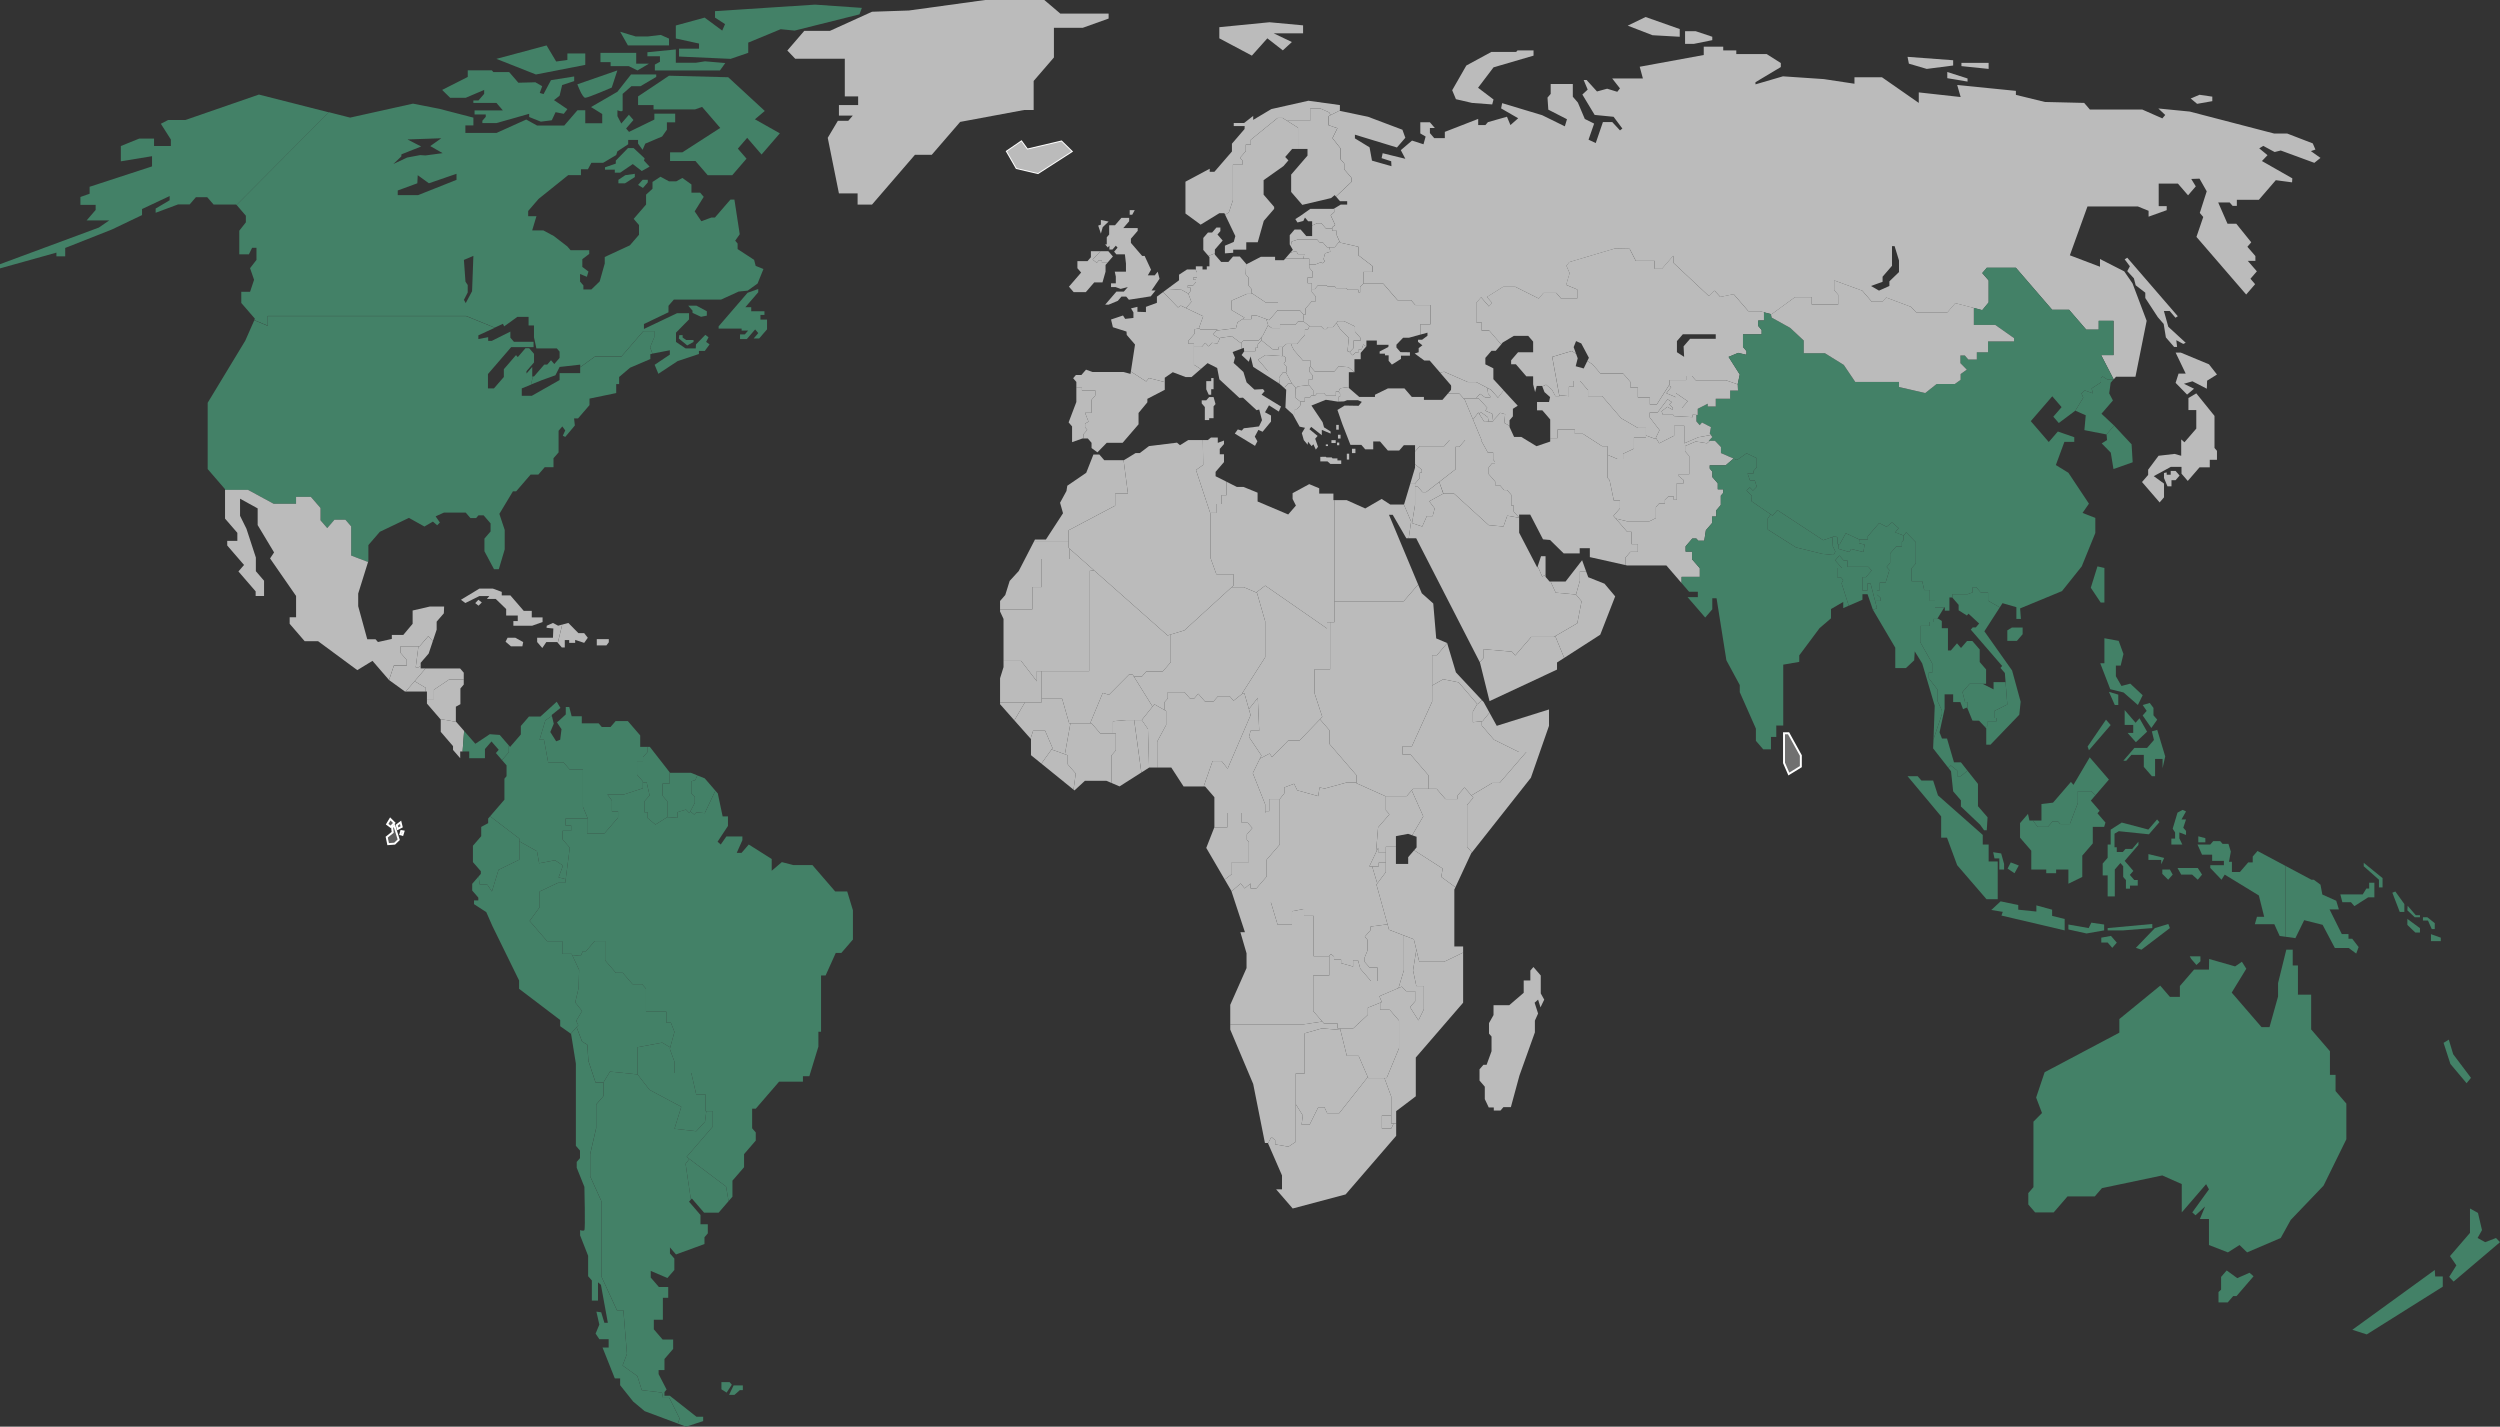 <?xml version="1.0" encoding="UTF-8"?>
<svg xmlns="http://www.w3.org/2000/svg" viewBox="0 0 830.4 473.88">
  <rect x="0" y="0" width="830.4" height="473.88" fill="#333333" stroke="none"/>
  <defs>
    <style>
      .cls-1 {
        fill: #bbb;
      }

      .cls-2 {
        fill: #438167;
      }

      .cls-3 {
        fill: #5d5d5d;
      }

      .cls-3, .cls-4 {
        stroke: #fff;
        stroke-miterlimit: 10;
        stroke-width: .65px;
      }

      .cls-4 {
        fill: #707070;
      }
    </style>
  </defs>
  <g id="europe_and_asia" data-name="europe and asia">
    <g>
      <polygon class="cls-1" points="722.65 127.17 726.46 131.07 728.77 129.12 725.4 127.48 728.24 126.65 733.02 129.12 733.11 126.45 736.39 124.4 733.73 121.01 724.34 117.11 722.65 117.11 726 124.09 723.63 124.09 722.65 127.17"></polygon>
      <polygon class="cls-1" points="735.57 138.15 729.52 130.66 726.91 132.2 726.91 136.2 729.52 136.2 729.52 142.36 725.59 146.91 724.51 145.95 724.51 151.39 722.3 150.77 716.98 151.39 713.53 156.01 713.53 157.75 711.49 160.11 717.34 166.89 718.8 165.19 718.8 160.63 715.39 158.16 721.06 155.08 724.61 155.08 724.61 157.34 726.69 159.75 730.59 155.24 734 155.24 734 152.72 736.39 152.72 736.39 149.75 735.57 148.8 735.57 138.15"></polygon>
    </g>
    <polygon class="cls-1" points="719.69 156.92 719.69 157.69 721.02 157.69 721.02 156.42 722.64 156.42 723.97 157.96 722.64 159.5 721.28 159.5 721.28 161.54 719.95 161.54 718.79 158.77 718.79 157.11 719.69 156.92"></polygon>
    <polygon class="cls-4" points="592.58 243.56 592.58 253.41 594.18 257.1 598.17 254.64 598.17 250.95 594.09 243.56 592.58 243.56"></polygon>
    <g>
      <polygon class="cls-2" points="705.36 230.01 710.12 234.17 711.71 230.93 707.59 227.08 704.67 227.85 702.81 224.62 702.81 221.08 704.4 221.08 705.33 217.23 703.74 212.87 699 212 699 220.31 697.62 220.31 700.95 228.93 705.36 230.01"></polygon>
      <polygon class="cls-2" points="702.45 234.17 703.61 234.17 703.61 230.73 700.5 229.8 702.45 234.17"></polygon>
      <polygon class="cls-2" points="706.71 243.45 709.45 246.53 713.17 243.04 710.65 238.58 709.36 240.07 705.73 235.86 705.73 240.79 708.57 240.79 708.57 243.45 706.71 243.45"></polygon>
      <polygon class="cls-2" points="713.04 236.12 711.71 237.65 714.59 241.81 716.54 239.04 715.3 237.6 715.3 235.14 714.06 233.5 711.71 234.17 713.04 236.12"></polygon>
      <polygon class="cls-2" points="719.2 251.26 716.54 242.43 714.77 242.94 715.46 245.79 713.17 248.43 708.96 248.43 705.29 252.69 706.26 252.69 707.95 250.74 712.09 250.74 712.09 254.72 714.77 257.82 715.83 257.82 715.83 252.08 718.32 252.08 718.32 255.15 719.2 251.26"></polygon>
    </g>
    <polygon class="cls-2" points="693.86 249.2 701.08 240.84 699.53 239.04 693.42 247.97 693.86 249.2"></polygon>
    <polygon class="cls-2" points="781.35 441.7 786.14 443.24 811.39 427.38 811.39 423.99 808.87 423.99 808.73 421.84 781.35 441.7"></polygon>
    <polygon class="cls-2" points="813.52 424.14 814.98 425.69 830.4 412.6 829.07 411.21 825.48 412.6 822.95 411.21 824.42 408.6 823.09 402.9 820.43 401.41 820.43 409.52 813.79 417.22 815.91 420.3 813.52 424.14"></polygon>
    <g>
      <polygon class="cls-2" points="729.57 320.53 730.89 319.3 730.89 317.66 727.35 317.66 727.84 318.53 729.57 320.53"></polygon>
      <polygon class="cls-2" points="775.78 362.41 775.78 357.02 773.91 357.02 773.91 349.17 767.67 341.93 767.67 330.39 763.28 330.39 763.28 320.69 761.55 320.69 761.55 315.45 759.42 315.45 756.68 326.54 756.68 331 753.84 341.17 751.19 341.17 741.28 329.7 746.13 321.77 744.67 319.46 742.41 321 733.78 318.53 733.73 322.07 728.77 322.07 724.07 327.51 724.07 331.11 720.75 331.11 717.54 327.39 703.96 338.49 703.96 343.01 679.15 356.15 676.32 364.56 678.27 369.7 675.43 372.57 675.43 394.33 673.72 396.3 673.72 400.08 675.99 402.71 682.16 402.71 686.75 397.39 695.81 397.39 698.18 394.65 718.23 390.43 724.69 393.3 724.69 402.71 725.81 401.42 732.78 393.34 733.73 395.05 728.19 402.71 729.26 403.67 732.44 400.74 730.72 404.9 733.73 404.9 733.73 413.55 740.02 415.99 743.88 413.55 746.4 415.99 757.57 411.21 760.89 405.21 771.79 393.82 779.36 378.42 779.36 366.57 775.78 362.41"></polygon>
      <polygon class="cls-2" points="743.12 424.55 739.62 421.99 737.76 424.14 737.76 428.38 736.9 429.15 736.9 432.61 739.96 432.61 741.78 430.5 742.88 430.5 748.54 423.93 747.2 422.76 743.12 424.55"></polygon>
    </g>
    <g>
      <polygon class="cls-2" points="786.94 295.13 786.01 295.13 784.81 297.09 777.37 297.09 778.03 299.67 780.89 299.67 782.02 300.98 786.6 298.06 788.67 298.06 788.67 293.21 786.94 293.21 786.94 295.13"></polygon>
      <polygon class="cls-2" points="785.14 287.74 790.19 292.21 790.19 294.75 791.39 294.75 791.39 291.67 785.14 286.59 785.14 287.74"></polygon>
      <polygon class="cls-2" points="794.64 296.52 797.1 302.91 798.63 302.91 798.63 300.29 795.64 296.13 794.64 296.52"></polygon>
      <polygon class="cls-2" points="799.73 300.87 799.63 302.37 802.09 304.68 803.82 304.68 803.82 303.99 802.42 303.99 799.73 300.87"></polygon>
      <polygon class="cls-2" points="808.73 308.6 808.73 306.64 806.27 304.68 804.81 304.68 804.81 305.76 806.47 305.76 807.74 308.6 808.73 308.6"></polygon>
      <polygon class="cls-2" points="799.63 307.22 802.29 309.76 803.82 309.76 803.82 308.3 799.63 305.22 799.63 307.22"></polygon>
      <polygon class="cls-2" points="807.47 312.61 810.73 312.61 810.73 311.45 807.47 310.3 807.47 312.61"></polygon>
      <polygon class="cls-2" points="780.07 311.81 780.07 310.27 777.86 310.27 773.78 302.06 776.88 302.06 776 299.19 771.39 297.13 770.77 293.85 768.55 292.21 767.76 292.21 759.16 287.62 759.16 311.15 762.44 311.61 765.36 305.65 771.48 307.19 775.55 314.89 780.16 314.89 782.64 316.74 783.44 314.58 781.31 311.81 780.07 311.81"></polygon>
    </g>
    <path class="cls-1" d="m491.62,130.81l1.73,1.23h1.64v-.49l-.7-.81-.26-1.91-3.7-1.93h-2.79l-7.89-3.44-1.3.34c1.76,2.04,3.54,4.1,3.61,4.18.13.15,0,1.54,0,1.54l-1.06,1.23h3.85l1.33,1.54h4.21l1.33-1.49Z"></path>
    <polygon class="cls-1" points="491.34 137.49 491.79 136.83 494.21 138.6 494.47 140.05 495.96 139.95 495.65 137.43 493.35 136.41 494.01 135.48 491.13 132.3 490.29 132.3 486.08 132.3 486.57 132.86 489.27 139.35 491.05 137.02 491.34 137.49"></polygon>
    <g>
      <polygon class="cls-1" points="491.79 136.83 491.34 137.49 493.04 140.15 494.47 140.05 494.21 138.6 491.79 136.83"></polygon>
      <polygon class="cls-1" points="499.43 129.66 497.56 132.09 495.25 129.48 494.03 128.84 494.29 130.75 494.99 131.55 494.99 132.04 493.35 132.04 491.62 130.81 490.29 132.3 491.13 132.3 494.01 135.48 493.35 136.41 495.65 137.43 495.93 139.73 498.35 137.12 499.95 137.58 499.66 140.48 501.41 141.45 501.41 139.59 502.52 138.3 502.52 135.79 504.13 134.76 499.43 129.66"></polygon>
    </g>
    <polygon class="cls-1" points="516.12 211.56 508.61 211.56 503.29 217.72 502.21 216.46 492.82 215.64 492.82 218.51 491.52 219.95 491.58 220.05 494.76 232.88 517.18 222.41 517.18 220.05 519.56 218.53 516.59 211.29 516.12 211.56"></polygon>
    <polygon class="cls-1" points="524.78 189.75 526.83 189.75 525.51 186.08 520.02 193.16 515.04 193.16 516.74 196.86 523.47 197.47 523.48 197.48 524.78 192.91 524.78 189.75"></polygon>
    <polygon class="cls-1" points="536.5 198.09 532.95 193.88 527.55 191.73 526.83 189.75 524.78 189.75 524.78 192.91 523.48 197.48 525.33 199.73 523.92 207.02 516.59 211.29 519.56 218.53 531.54 210.82 536.5 198.09"></polygon>
    <polygon class="cls-1" points="513.37 190.89 513.37 184.75 511.87 184.75 510.77 188.09 512.26 191.52 513.37 190.89"></polygon>
    <polygon class="cls-1" points="499.39 174.89 494.48 174.43 482.98 163.96 479.39 163.96 474.74 166.5 476.54 168.89 475.87 171.43 473.94 171.43 472.41 174.89 468.66 173.64 467.92 178.79 470.4 178.79 491.52 219.95 492.82 218.51 492.82 215.64 502.21 216.46 503.29 217.72 508.61 211.56 516.12 211.56 523.92 207.02 525.33 199.73 523.47 197.47 516.74 196.86 515.04 193.16 514.7 193.16 513.37 191.62 513.37 190.89 512.26 191.52 510.77 188.09 510.63 188.54 504.6 176.95 504.6 171.99 500.66 171.28 499.39 174.89"></polygon>
    <polygon class="cls-1" points="471.58 158.8 471.58 157 472.25 157 472.25 155.99 470.02 154.23 470.02 155.34 468.41 160.75 469.91 160.75 471.58 158.8"></polygon>
    <polygon class="cls-1" points="470.02 160.61 469.91 160.75 468.41 160.75 466.37 167.58 466.3 167.58 468.72 173.25 468.66 173.64 469.03 173.76 470.02 167.7 470.02 160.61"></polygon>
    <polygon class="cls-1" points="472.5 163.47 473.68 163.47 483.51 155.85 483.51 151.03 483.51 149.98 483.51 148.41 484.71 148.41 486.66 146.16 485.91 146.16 481.47 146.16 479.7 148.21 471.55 148.21 470.02 149.98 470.02 154.23 472.25 155.99 472.25 157 471.58 157 471.58 158.8 470.02 160.61 470.02 161.65 470.93 161.65 472.5 163.47"></polygon>
    <polygon class="cls-1" points="502.78 167.91 501.99 167.91 501.99 164.37 500.61 162.78 499.59 162.78 498.22 161.19 496.65 161.19 496.65 159.98 494.5 157.5 494.5 155.19 495.65 153.85 496.58 153.85 496.58 153.39 495.96 152.67 495.96 150.31 494.19 150.31 491.9 146.16 490.69 146.16 489.8 146.16 486.66 146.16 484.71 148.41 483.51 148.41 483.51 149.98 483.51 151.03 483.51 155.85 478.06 160.08 479.46 163.96 482.98 163.96 494.48 174.43 499.39 174.89 500.66 171.28 504.6 171.99 504.6 171.94 502.78 169.92 502.78 167.91"></polygon>
    <polygon class="cls-1" points="541.55 183.31 544.03 183.31 544.03 180.74 541.9 180.74 541.9 176.64 540.48 176.64 535.92 171.35 538.09 168.84 538.09 166.27 536.05 166.27 534.64 159.5 533.93 158.68 533.93 148.21 532.16 148.21 525.78 144.1 523.12 144.1 523.12 142.67 517.36 142.67 517.36 145.54 514.92 145.54 514.92 146.67 510.36 148.21 505.31 145.13 502.92 145.13 501.41 141.84 501.41 141.64 501.41 141.45 499.66 140.48 499.95 137.58 498.35 137.12 495.93 139.73 495.96 139.95 494.47 140.05 493.04 140.15 491.34 137.49 491.05 137.02 489.27 139.35 492.11 146.16 491.9 146.16 494.19 150.31 495.96 150.31 495.96 152.67 496.58 153.39 496.58 153.85 495.65 153.85 494.5 155.19 494.5 157.5 496.65 159.98 496.65 161.19 498.22 161.19 499.59 162.78 500.61 162.78 501.99 164.37 501.99 167.91 502.78 167.91 502.78 169.92 504.6 171.94 504.6 170.94 508.28 170.94 512.53 179.15 514.86 179.36 519.4 183.82 524.71 183.82 524.71 182.08 528.08 182.08 528.08 185.05 539.87 187.69 539.87 185.26 541.55 183.31"></polygon>
    <path class="cls-1" d="m585.92,106.45v-2.73l-1.22-.32h-3.94l-4.92-5.7-4.43.92-1.95-2.1-1.86,1.8-11.83-11.08v-2.31l-3.77,4.36h-2.39v-2.67h-6.29l-2.04-4-4.87-.1-15.15,4.51-.97,1.23,1.06,2.46-1.15,3.9,3.72,1.54v2.93h-5.45l-1.55-1.8h-4.25l-1.59,1.85-7.8-3.9h-3.99l-5.4,3.39,1.68,1.95-1.02,1.18-2.61-3.03-1.6,1.85v6.47h1.77v2.72h2.52l3.99,4.62.53-.62,3.68-2.21h4.78l1.64,1.9v3.54h-5.01l-2.3,2.67v1.33h1.59l3.46,4h2.26v2.67l.66,2.57.53-2.05h1.77l.07.17,1.26-.58,1.95,1.64,1.15,2.16h1.33l-2.39-13.04,6.47-1.95,1.46.93-.8-2.22.8-2,1.73.77,2.53,4.77-.52,1.06,1.71,1.1,2.66,3.08h7.53l2.39,2.77v1.85h2.48v3.28h3.99v2.36h2.31l4.25-6.67v-1.44h5.5v-1.33h1.95l1.21,1.4h10.05l3.9,1.37.71-3.28-3.72-5.85,3.19-1.33,2.75.64v-1.26l-1.15-1.34v-4.21h6.2v-1.44l-1.15-1.34v-1.82h1.93Zm-16.02,6.08h-8.51l-2.17,2.51.18,3.49-2.39-1.54v-3.69l1.95-2.26h10.94v1.49Z"></path>
    <polygon class="cls-1" points="539.11 152.47 539.11 150.72 542.74 149.03 542.74 145.28 546.73 145.28 546.73 142.15 544.03 142.15 538.51 138.94 532.16 131.58 527.48 131.58 527.48 129.6 524.85 126.55 522.72 126.55 522.72 128.45 521.13 128.45 521.13 131.58 517.93 131.28 517.98 131.58 516.65 131.58 515.5 129.43 513.55 127.78 512.29 128.36 513.02 130.25 514.88 131.89 514.52 133.53 510.54 133.53 510.54 136.3 512.31 136.3 514.92 139.33 514.92 145.54 517.36 145.54 517.36 142.67 523.12 142.67 523.12 144.1 525.78 144.1 532.16 148.21 533.93 148.21 533.93 151.07 537.25 152.47 539.11 152.47"></polygon>
    <polygon class="cls-1" points="551.23 142.87 547.97 138.64 547.97 137.02 550.56 137.02 553.89 132.63 555.28 133.53 554.48 134.35 555.68 135.53 558.65 135.53 560.6 133.27 556.7 130.61 556.7 131.94 553.51 130.61 555.11 128.55 554.34 128.05 550.32 134.35 548.02 134.35 548.02 131.99 544.03 131.99 544.03 128.71 541.55 128.71 541.55 126.86 539.16 124.09 531.63 124.09 528.97 121.01 527.25 119.91 526.04 122.39 523.38 121.65 524.05 119.01 523.52 117.53 522.06 116.6 515.59 118.55 517.93 131.28 521.13 131.58 521.13 128.45 522.72 128.45 522.72 126.55 524.85 126.55 527.48 129.6 527.48 131.58 532.16 131.58 538.51 138.94 544.03 142.15 546.73 142.15 546.73 144.66 549.83 145.79 551.23 142.87"></polygon>
    <polygon class="cls-1" points="366.02 86.45 365.03 86.45 364.3 87.29 362.92 86.22 365.52 83.44 362.35 83.44 362.35 85.44 361.24 86.73 357.87 86.73 357.87 89.09 359.11 90.53 355.06 95.22 356.63 97.04 360.66 97.04 363.45 93.81 366.2 93.81 367.22 90.24 367.22 88.01 367.84 87.29 366.02 87.29 366.02 86.45"></polygon>
    <g>
      <polygon class="cls-1" points="367.84 87.29 369.66 85.19 368.15 83.44 365.52 83.44 362.92 86.22 364.3 87.29 365.03 86.45 366.02 86.45 366.02 87.29 367.84 87.29"></polygon>
      <polygon class="cls-1" points="385.16 92.58 384.54 90.24 383.57 91.45 381.26 91.45 382.33 89.6 380.2 85.01 379.38 85.01 377.61 82.96 375.64 80.67 375.64 79.29 377.9 76.67 377.9 75.75 373.11 75.75 375.06 73.49 375.06 72.36 372.49 72.36 370.36 74.82 368.42 74.82 368.42 77.9 367.62 78.82 367.62 81.19 367.09 81.19 367.97 82.21 368.5 81.6 368.5 82.88 369.52 82.88 370.63 81.6 371.21 82.26 370.06 83.6 370.81 84.47 373.64 84.47 374 87.55 374 90.24 370.28 90.24 370.63 91.86 370.63 94.12 369.04 94.12 369.04 95.35 370.54 95.35 372.23 95.96 374.62 95.35 373.29 96.86 370.83 96.86 367.09 101.2 368.24 101.2 371.3 99.92 372.49 98.53 374.09 98.53 374.97 99.56 382.24 98.43 383.83 96.48 382.5 96.48 385.16 92.58"></polygon>
      <polygon class="cls-1" points="366.29 75.44 368.24 73.59 365.67 73.08 365.67 74.62 364.78 74.93 365.67 77.59 366.29 75.44"></polygon>
      <polygon class="cls-1" points="376.92 69.79 375.24 69.79 375.24 71.33 376.08 71.33 376.92 69.79"></polygon>
    </g>
    <polygon class="cls-1" points="405.01 12.73 415.82 18.48 420.96 12.73 426.1 16.73 429.11 13.96 423.08 11.08 432.83 11.08 432.83 8.42 421.67 7.39 405.01 9.03 405.01 12.73"></polygon>
    <polygon class="cls-1" points="426.03 39.18 424.37 39.18 415.46 46.42 415.46 48.04 413.8 48.04 413.8 50.19 411.88 52.42 412.67 53.27 412.67 54.71 409.53 54.71 409.53 66.51 408.2 70.51 406.95 71.36 410.33 78.42 409.8 80.36 406.87 81.6 406.87 84.16 409.62 83.96 409.62 82.93 410.5 82.93 413.96 82.93 413.96 80.47 417.77 80.47 419.78 73.36 423.22 69.38 423.22 68.72 419.72 64.66 419.72 59.84 426.32 55.17 427.96 53.27 426.89 52.14 429.2 49.47 431.15 49.47 431.15 42.42 426.03 39.18"></polygon>
    <g>
      <polygon class="cls-1" points="396.81 110.8 396.81 109.36 398.19 109.1 399.65 105.05 392.21 101.51 391.28 102.12 386.34 97 384.28 98.53 384.28 100.58 380.64 101.92 380.64 103.66 377.81 103.56 377.81 101.92 375.68 102.43 376.48 103.77 376.48 105.61 373.73 105.92 373.02 104.79 369.04 106.13 369.66 108.69 374.18 110.13 374.26 111.26 377.01 114.44 375.63 123.41 380.71 126.71 381.64 125.58 386.89 126.92 386.89 125.47 389.55 123.63 393.8 125.24 395.79 125.24 398.85 122.58 396.59 121.16 396.59 114.18 394.71 114.18 394.71 113.23 396.81 110.8"></polygon>
      <polygon class="cls-1" points="402.31 125.58 402.31 126.6 400.67 126.6 400.67 129.32 401.49 131.12 402.31 131.12 402.31 129.27 403.1 129.27 403.1 125.58 402.31 125.58"></polygon>
    </g>
    <polygon class="cls-1" points="361.14 142.78 360.42 141.95 360.42 140.72 361.55 140.05 360.42 137.12 362.57 137.12 362.57 132.81 363.81 131.38 363.81 129.68 359.38 129.68 359.38 128.81 357.52 128.81 357.52 133.53 354.95 140.3 356.1 141.64 356.1 146.87 359.55 145.64 359.93 145.64 359.93 144.18 361.14 142.78"></polygon>
    <polygon class="cls-1" points="381.64 125.58 380.71 126.71 375.63 123.41 375.5 124.19 373.2 123.57 362.92 123.57 360.73 122.78 359.2 124.55 357.38 124.55 356.46 125.63 357.52 126.86 357.52 128.81 359.38 128.81 359.38 129.68 363.81 129.68 363.81 131.38 362.57 132.81 362.57 137.12 360.42 137.12 361.55 140.05 360.42 140.72 360.42 141.95 361.14 142.78 359.93 144.18 359.93 145.64 361.33 145.64 362.57 147.08 362.57 148.82 364.52 150.26 367.62 147.07 372.9 147.07 378.18 140.94 378.18 137.17 381.11 133.63 381.11 132.48 386.89 129.48 386.89 126.92 381.64 125.58"></polygon>
    <polygon class="cls-1" points="435.18 36.08 438.68 36.08 441.52 37.36 441.99 38.22 445.06 36.68 445.06 34.9 434.6 33.46 422.29 36.23 416.26 39.82 416.26 38.49 413.25 40.85 409.8 40.85 409.8 41.88 413.43 41.88 413.39 42.86 409.2 47.73 409.2 50.32 403.37 57.07 401.82 57.07 401.82 56.04 393.76 60.35 393.76 70.92 398.81 74.62 405.01 70.82 406.69 70.82 406.95 71.36 408.2 70.51 409.53 66.51 409.53 54.71 412.67 54.71 412.67 53.27 411.88 52.42 413.8 50.19 413.8 48.04 415.46 48.04 415.46 46.42 424.37 39.18 426.03 39.18 427.53 40.13 435.18 40.13 435.18 36.08"></polygon>
    <polygon class="cls-1" points="446.48 56.24 446.48 54.3 445.23 52.86 445.23 49.26 442.58 45.88 444.22 42.59 441.25 41.57 441.25 38.59 441.99 38.22 441.52 37.36 438.68 36.08 435.18 36.08 435.18 40.13 427.53 40.13 431.15 42.42 431.15 49.47 434.3 49.47 434.3 51.69 428.87 57.99 428.87 63.76 432.57 68.05 442.14 65.79 443.33 64.81 443.73 65.28 448.87 60.43 448.87 59.02 446.48 56.24"></polygon>
    <g>
      <polygon class="cls-1" points="401.64 131.89 400.67 132.97 399.16 132.97 399.16 133.99 400.2 135.2 400.2 139.53 401.64 139.53 401.64 138.92 403.1 138.92 403.1 134.97 403.75 134.22 403.1 131.89 401.64 131.89"></polygon>
      <polygon class="cls-1" points="424.77 136.71 425.5 135.02 419.05 131.09 420.05 129.94 419.52 129.25 416.66 129.4 414.07 127.01 413.01 123.55 409.75 120.55 410.21 118.78 409.42 116.93 412.45 115.8 412.45 114.18 409.13 111.67 405.28 112.23 404.39 114.08 402.53 113.88 401.45 115.06 400.34 113.88 399.16 115.24 396.59 115.24 396.59 121.16 398.85 122.58 401.11 120.62 404.3 122.24 405.03 126.01 411.68 132.17 412.87 132.09 417.39 136.25 418.26 136.02 419.19 139.56 418.19 141.64 413.14 142.25 412.47 143.03 411.15 142.64 410.15 144.02 416.86 148.1 417.66 146.57 416.79 145.03 417.99 142.79 419.39 143.41 422.18 140.02 422.18 138.02 420.18 136.94 421.51 134.63 424.77 136.71"></polygon>
    </g>
    <polygon class="cls-1" points="404.39 109.46 398.72 109.46 398.23 108.99 398.19 109.1 396.81 109.36 396.81 110.8 394.71 113.23 394.71 114.18 396.59 114.18 396.59 115.24 399.16 115.24 400.34 113.88 401.45 115.06 402.53 113.88 404.39 114.08 405.16 112.48 402.88 111.1 404.39 109.46"></polygon>
    <polygon class="cls-1" points="394.71 97.53 392.44 96.26 387.75 95.96 386.34 97 391.28 102.12 392.21 101.51 393.96 102.34 395.73 100.26 394.71 97.53"></polygon>
    <polygon class="cls-1" points="395.46 95.57 394.53 95.57 394.53 94.82 396.28 94.82 397.26 93.68 397.26 92.91 396.36 92.91 396.36 92.18 397.59 92.18 397.59 90.49 397.1 89.5 394.29 89.5 391.63 91.24 391.63 93.09 387.75 95.96 392.44 96.26 394.71 97.53 394.74 97.63 395.46 96.65 395.46 95.57"></polygon>
    <polygon class="cls-1" points="403.53 82.9 406.12 79.9 405.5 79.18 404.39 77.9 405.36 76.77 405.36 75.57 404.06 75.57 402.62 77.23 401.24 77.23 399.69 79.03 399.69 83.03 401.39 85 403.53 84.18 403.53 82.9"></polygon>
    <polygon class="cls-1" points="414.71 94.86 414.71 92.22 413.76 91.11 413.92 87.64 411.83 85.22 409.55 85.22 408.02 87 405.62 87 404.47 85.67 403.53 84.57 403.53 84.18 401.39 85 401.73 85.39 401.73 88.47 400.85 88.47 400.85 89.5 399.43 89.5 399.43 88.47 397.21 88.47 397.21 89.5 397.1 89.5 397.59 90.49 397.59 92.18 396.36 92.18 396.36 92.91 397.26 92.91 397.26 93.68 396.28 94.82 394.53 94.82 394.53 95.57 395.46 95.57 395.46 96.65 394.74 97.63 395.73 100.26 393.96 102.34 399.65 105.05 398.23 108.99 398.72 109.46 402.49 109.46 404.39 109.46 404.08 109.8 410.55 108.99 411.05 107.08 413.4 105.54 409.08 103 409.08 99.84 414.14 97.63 415.67 97.63 415.67 95.96 414.71 94.86"></polygon>
    <polygon class="cls-1" points="424.5 100.53 424.5 102.92 424.34 103.11 431.78 103.11 433.01 104.53 433.64 104.53 433.64 102.5 435.73 100.07 437.03 100.07 437.03 98.49 435.73 96.99 435.73 94.07 434.34 94.07 434.34 92.14 436 92.14 436 90.22 434.87 88.91 434.87 85.91 432.92 85.91 426.89 85.91 426.45 86.42 423.53 86.42 423.53 85.29 418.83 85.29 414.03 87.77 413.92 87.64 413.76 91.11 414.71 92.22 414.71 94.86 415.67 95.96 415.67 97.29 420.52 100.53 424.5 100.53"></polygon>
    <polygon class="cls-1" points="438.9 74.16 440.41 75.9 442.49 75.9 442.49 75.49 443.46 74.72 442 71.54 443.16 70.46 443.12 69.27 442.93 69.38 435.22 69.38 432.03 71.64 430.26 72.77 430.97 73.9 432.92 73.39 433.45 72.26 434.51 73.49 435.84 73.49 435.84 74.92 437.44 74.16 438.9 74.16"></polygon>
    <polygon class="cls-1" points="415.67 104.84 417.46 104.84 420.6 106 420.6 106 420.6 106 421.55 106.35 424.34 103.11 424.29 103.11 424.34 103.11 424.5 102.92 424.5 100.53 420.52 100.53 415.67 97.29 415.67 97.63 414.14 97.63 409.08 99.84 409.08 103 413.4 105.54 412.7 106 415.67 106 415.67 104.84"></polygon>
    <polygon class="cls-1" points="433.23 84.42 431.15 84.42 430.66 83.6 429.77 83.6 428.6 83.93 426.89 85.91 432.92 85.91 433.23 84.42"></polygon>
    <polygon class="cls-1" points="416.97 115.52 417.77 115.52 417.77 114.44 418.99 113.03 419.13 111.86 418.05 113.11 413.03 113.11 412.14 113.95 412.45 114.18 412.45 115.8 413.14 115.54 413.27 116.65 416.97 116.65 416.97 115.52"></polygon>
    <polygon class="cls-1" points="418.05 113.11 419.13 111.86 419.42 111.53 421.22 107.97 420.6 106 417.46 104.84 415.67 104.84 415.67 106 412.7 106 411.05 107.08 410.55 108.99 404.08 109.8 402.88 111.1 405.16 112.48 405.28 112.23 409.13 111.67 412.14 113.95 413.03 113.11 418.05 113.11"></polygon>
    <polygon class="cls-1" points="417.89 119.46 420.34 117.93 426.01 118.29 426.01 115.24 424.72 115.24 424.72 116.03 422.73 116.03 418.99 113.03 417.77 114.44 417.77 115.52 416.97 115.52 416.97 116.65 413.27 116.65 413.27 116.7 412.41 117.93 414.8 120.16 415.4 118.39 416.26 121.86 425 127.47 420.78 122.81 417.89 119.46"></polygon>
    <polygon class="cls-1" points="431.15 79.52 437.46 79.52 438.32 80.52 439.39 80.52 440.78 82.14 441.55 82.14 443.31 82.14 444.9 80.2 444 78.11 444 76.67 442.49 76.67 442.49 75.9 440.41 75.9 438.9 74.16 437.44 74.16 435.84 74.92 435.84 78.41 433.9 78.41 432.03 76.25 430.01 76.25 428.4 78.11 428.4 81.19 428.76 81.82 429.02 80.25 431.15 79.52"></polygon>
    <polygon class="cls-1" points="438.86 87.06 439.39 87.47 440.12 86.72 439.62 86.1 440.12 84.16 441.88 83.6 441.55 82.14 440.78 82.14 439.39 80.52 438.32 80.52 437.46 79.52 431.15 79.52 429.02 80.25 428.76 81.82 428.82 81.93 429.42 82.98 428.6 83.93 429.77 83.6 430.66 83.6 431.15 84.42 433.23 84.42 432.92 85.91 434.87 85.91 434.87 87.87 436.86 87.87 438.86 87.06"></polygon>
    <polygon class="cls-1" points="437.79 94.77 440.65 94.77 441.01 95.19 443.4 95.19 443.84 95.7 447.21 95.7 447.69 96.26 451.22 96.26 451.22 97.11 451.78 97.11 451.78 95.26 452.83 94.22 452.81 94.22 452.81 90.32 455.87 90.32 455.87 88.37 451.17 84.78 451.17 81.96 445.06 80.57 444.9 80.2 443.31 82.14 441.55 82.14 441.88 83.6 440.12 84.16 439.62 86.1 440.12 86.72 439.39 87.47 438.86 87.06 436.86 87.87 434.87 87.87 434.87 88.91 436 90.22 436 92.14 434.34 92.14 434.34 94.07 435.73 94.07 435.73 96.02 436.71 96.02 437.79 94.77"></polygon>
    <polyline class="cls-1" points="453.79 115.1 453.87 115 453.87 113.11 455.56 113.11 457.33 113.11 457.33 114.54 461.23 114.54 461.14 115.26 458.26 116.75 458.26 117.47 460.03 117.47 460.03 118.03 461.25 118.03 461.25 119.85 462.34 121.11 465.35 119.21 465.35 118.14 468.32 118.14 468.32 117.01 465.19 116.97 463.84 115.42 463.84 114.49 466.06 112.18 468.01 112.18 471.73 111.15 471.73 107.72 475.1 107.72 475.1 101.32 470.08 101.32 468.72 99.74 464.22 99.74 459.46 94.22 452.83 94.22 451.78 95.26 451.78 97.11 451.22 97.11 451.22 96.26 447.69 96.26 447.21 95.7 443.84 95.7 443.4 95.19 441.01 95.19 440.65 94.77 437.79 94.77 436.71 96.02 435.73 96.02 435.73 96.99 437.03 98.49 437.03 100.07 435.73 100.07 433.64 102.5 433.64 104.53 433.08 104.53 432.84 106.69 435 108.35 438.76 108.35 439.72 109.31 440.59 109.31 441.17 108.64 442.74 108.64 444.44 106.67 446.43 106.67 450.07 108.44 450.07 110.13 451.95 112.31 451.95 113.11 449.62 113.11 449.62 115.57 448.31 116.96 449.27 118.01 450.3 117.06 451.35 116.98 451.35 116.01 452.28 116.01 452.85 114.4"></polyline>
    <polygon class="cls-1" points="448.03 112.23 447.59 116.66 448.35 116.91 449.62 115.57 449.62 113.11 451.95 113.11 451.95 112.31 450.07 110.13 450.07 108.44 446.43 106.67 444.44 106.67 443.9 107.3 445.1 109.23 448.03 112.23"></polygon>
    <polygon class="cls-1" points="425.17 108.96 425.17 107.85 430.25 107.85 431.16 106.79 432.97 106.79 432.84 106.69 433.08 104.53 433.01 104.53 431.78 103.11 424.34 103.11 421.55 106.35 420.6 106 421.22 107.97 421.17 108.09 422.44 108.96 425.17 108.96"></polygon>
    <polygon class="cls-1" points="433.46 109.4 433.46 111.17 430.79 114.25 429.02 114.25 429.02 114.82 429.76 116.26 432.84 119.83 435.36 119.83 435.36 121.72 435.36 121.82 436.73 123.4 443.19 123.4 444.7 121.65 447.92 121.98 449.85 123.63 449.89 123.63 449.89 119.31 451.97 119.31 451.97 117.21 453.79 115.1 452.85 114.4 452.28 116.01 451.35 116.01 451.35 116.98 450.3 117.06 449.27 118.01 448.31 116.96 448.35 116.91 447.59 116.66 448.03 112.23 445.1 109.23 443.9 107.3 442.74 108.64 441.17 108.64 440.59 109.31 439.72 109.31 438.76 108.35 435 108.35 434.95 108.3 434.47 109.4 433.46 109.4"></polygon>
    <polygon class="cls-1" points="429.02 114.25 430.79 114.25 433.46 111.17 433.46 109.4 434.47 109.4 434.95 108.3 432.97 106.79 431.16 106.79 430.25 107.85 425.17 107.85 425.17 108.96 422.44 108.96 421.17 108.09 419.42 111.53 419.13 111.86 418.99 113.03 422.73 116.03 424.72 116.03 424.72 115.24 426.01 115.24 426.01 115.31 427.28 114.25 429.02 114.25"></polygon>
    <polygon class="cls-1" points="426.16 123.67 427.28 123.67 427.28 121.7 426.41 120.69 427.03 119.97 427.03 118.7 426.01 118.1 426.01 118.29 420.34 117.93 417.89 119.46 420.78 122.81 421.93 124.48 422.58 125.21 423.04 125.71 425 127.47 424.84 125.47 426.16 123.67"></polygon>
    <polygon class="cls-1" points="430.35 128.77 429.22 127.45 427.81 127.45 426.83 128.59 426.25 128.59 427.23 129.48 426.96 135.4 429.42 137.64 429.53 137.84 430.13 137.84 430.13 135.89 430.83 135.89 431.94 134.6 431.94 133.4 430.22 132.09 430.35 128.77"></polygon>
    <polygon class="cls-1" points="434.73 127.85 434.73 127.94 431.12 128.32 430.54 128.99 430.35 128.77 430.22 132.09 431.94 133.4 431.94 133.38 433.41 133.38 433.41 131.98 435.13 131.98 435.69 131.34 436.2 131.34 436.2 129.63 434.73 127.85"></polygon>
    <polygon class="cls-1" points="446.83 128.71 448.03 128.86 448.03 123.63 449.85 123.63 447.92 121.98 444.7 121.65 443.19 123.4 436.73 123.4 435.36 121.82 435.36 121.72 434.91 121.98 434.91 123.43 436 124.7 436 125.97 434.73 125.97 434.73 127.85 436.2 129.63 436.2 131.34 436.87 131.34 437.53 130.58 439.76 130.58 440.52 131.45 443.73 131.45 443.73 130.03 444.52 130.03 444.61 130.14 445.12 128.99 446.83 128.71"></polygon>
    <polygon class="cls-1" points="479.7 148.21 481.47 146.16 485.91 146.16 489.8 146.16 490.69 146.16 492.11 146.16 486.57 132.86 484.75 130.76 480.9 130.76 479.13 132.81 472.97 132.81 472.97 131.84 468.94 131.84 466.5 129.01 461.01 129.01 456.71 131.12 456.71 131.84 451.48 131.84 448.03 128.86 448.03 128.86 446.83 128.71 445.12 128.99 444.61 130.14 445.12 130.73 445.12 131.76 444.68 131.76 444.68 133.39 446.43 133.33 447.43 132.94 451.08 132.94 452.34 133.48 451.28 134.79 446.63 134.71 444.24 136.17 445.9 140.94 448.56 147.76 452.18 147.76 453.48 149.26 456.13 149.26 456.13 146.64 458.39 146.64 460.98 149.64 464.77 149.64 466.3 147.88 470.02 147.88 470.02 149.98 471.55 148.21 479.7 148.21"></polygon>
    <g>
      <polygon class="cls-1" points="437.66 144.8 434.94 142.56 435.53 141.79 439.05 144.56 439.05 142.79 441.98 144.02 441.98 143.33 439.79 141.95 439.32 140.25 435.6 134.71 440.38 132.79 444.37 133.4 444.68 133.39 444.68 131.76 445.12 131.76 445.12 130.73 444.52 130.03 443.73 130.03 443.73 131.45 440.52 131.45 439.76 130.58 437.53 130.58 436.87 131.34 435.69 131.34 435.13 131.98 433.41 131.98 433.41 133.38 431.94 133.38 431.94 134.6 430.83 135.89 430.13 135.89 430.13 137.84 429.53 137.84 431.68 141.72 433.47 142.1 432.41 143.87 433.07 146.18 434.34 147.72 434.47 146.72 435.66 148.18 436.26 147.57 437.06 149.34 437.79 148.41 436.86 145.72 437.66 144.8"></polygon>
      <polygon class="cls-1" points="444.24 152.26 442.62 152.26 442.35 151.94 440.59 151.94 440.39 151.72 438.55 151.75 438.55 153.26 440.94 153.26 441.91 154.11 445.5 154.11 445.5 152.93 444.24 152.93 444.24 152.26"></polygon>
      <rect class="cls-1" x="442.25" y="146.21" width="1.42" height=".95"></rect>
      <rect class="cls-1" x="440.38" y="147.62" width=".73" height=".54"></rect>
      <rect class="cls-1" x="447.36" y="150.7" width=".78" height="1.95"></rect>
      <rect class="cls-1" x="444.42" y="144.41" width=".86" height="1.26"></rect>
      <rect class="cls-1" x="443.84" y="141.13" width=".84" height="1.59"></rect>
      <rect class="cls-1" x="444.11" y="147" width=".74" height=".89"></rect>
      <rect class="cls-1" x="449.07" y="149.06" width="1.15" height="1.44"></rect>
    </g>
    <polygon class="cls-1" points="434.91 123.43 434.91 121.98 435.36 121.72 435.36 119.83 432.84 119.83 429.76 116.26 429.02 114.82 429.02 114.25 427.28 114.25 426.01 115.31 426.01 118.1 427.03 118.7 427.03 119.97 426.41 120.69 427.28 121.7 427.28 123.67 427.08 123.67 429.15 127.45 429.22 127.45 430.54 128.99 431.12 128.32 434.73 127.94 434.73 125.97 436 125.97 436 124.7 434.91 123.43"></polygon>
    <polygon class="cls-1" points="426.16 123.67 424.84 125.47 425 127.47 426.25 128.59 426.83 128.59 427.81 127.45 429.15 127.45 427.08 123.67 426.16 123.67"></polygon>
    <g>
      <polygon class="cls-1" points="482.36 29.97 483.6 32.95 488.92 34.18 495.65 34.69 496.09 33.05 490.95 29.15 496.09 22.37 509.38 18.48 509.38 16.73 504.07 16.73 503.62 17.24 495.39 17.24 487.06 21.76 482.36 29.97"></polygon>
      <polygon class="cls-1" points="540.66 8.52 548.9 11.7 557.94 12.21 557.94 9.65 546.6 5.65 540.66 8.52"></polygon>
      <polygon class="cls-1" points="559.71 10.37 559.71 14.57 562.64 14.57 568.75 13.34 568.75 12.21 563.26 10.37 559.71 10.37"></polygon>
      <polygon class="cls-1" points="633.61 18.88 634.05 21.14 639.99 22.89 648.76 21.76 648.76 20.01 633.61 18.88"></polygon>
      <polygon class="cls-1" points="651.51 20.89 651.51 21.96 660.54 22.89 660.54 20.89 651.51 20.89"></polygon>
      <polygon class="cls-1" points="646.81 23.91 646.81 25.97 653.54 27.1 653.54 26.07 646.81 23.91"></polygon>
      <polygon class="cls-1" points="727.66 32.72 729.79 34.49 734.84 33.6 734.84 32.1 730.59 31.48 727.66 32.72"></polygon>
      <polygon class="cls-1" points="706.59 85.6 723.38 105.04 722.61 105.54 720.68 103.3 718.76 103.3 720.22 108.54 726 113.85 725.2 114.24 722.88 113 723.14 115.24 722.15 115.24 719.42 112.08 718.69 107.61 716.73 105.34 712.58 98.99 712.58 97.22 709.39 94.76 708.79 92.45 706.59 90.06 707.46 88.45 705.73 86.14 706.59 85.6"></polygon>
      <path class="cls-1" d="m755.53,50.5l2.04-.51,11.16,4.1,2.04-1.64-3.19-2.26,1.51-.51-.88-2.05-8.51-3.28h-4.34l-28-7.29-10.45-1.03,2.3,2.16-.97,1.13-6.65-2.93h-17.41l-1.9-2.21-13.03-.31-9.65-2.36v-1.33l-19.5-1.95,1.15,4-13.91-1.54v3.49l-12.23-8.52h-9.13v2.15l-10.19-1.54-13.56-.92-9.13,2.67v-.72l8.42-5.03v-1.33l-4.69-2.98h-10.1v-1.23h-4.34v-1.23h-6.47v2.77l-21.27,3.9,1.06,3.9h-10.19l2.57,3.29-.89,1.13-3.37-1.03-3.37.92-3.45-3.8h-.97l1.33,3.18-1.77,1.64,4.08,6.77,6.29.62,2.92,3.9-.79.62-2.57-2.77h-3.1l-2.39,6.98-2.39-1.13,1.86-5.34-3.1-1.54-2.3-5.44-1.68-1.95v-4.21h-7.35v3.28l-1.06,1.23.27,4,6.2,3.18-.71,2.36-7.53-3.7-13.29-4-.35,1.74,5.67,3.28-2.57,2.26-1.15-2.77-6.33,1.8-.84.97h-2.39v-2.05l-11.08,4.31v2.08h-3.52l-1.44-1.67v-1.69h1.64l-1.64-1.9h-3.19v3.7l1.77,1.03-.71,2.57-3.81-1.23-3.72,3.18,1.5,2.87-7.53-1.85-.36,1.64,3.19,1.03.09,1.64-6.47-1.85-.8-4.41-4.87-2.98v-1.23l13.96,4.26,2.79-3.23-.97-2.67-11.43-4.31-9.31-1.95v-.16l-3.81,1.91v2.98l2.97,1.03-1.64,3.29,2.66,3.39v3.59l1.24,1.44v1.95l2.39,2.77v1.41l-5.14,4.85,1.33,1.54h2.39v1.13h-2.13l-2.21,1.32.04,1.19-1.15,1.08,1.46,3.18-.97.77v1.18h1.51v1.44l1.06,2.46,6.11,1.39v2.82l4.7,3.59v1.95h-3.06v3.9h6.65l4.76,5.52h4.5l1.36,1.58h5.02v6.4h-3.37v3.43l2.39-.66v1.02l-1.77,1.33h-1.37v.72l1.46,1.13-1.24.92v1.39l-1.33.41,3.19,2.34h1.79s1.74,2.02,3.5,4.06l1.3-.34,7.89,3.44h2.79l4.92,2.57,2.3,2.62,1.88-2.44-3.42-3.72v-3.59l-2.66-1.33v-2.15l2.04-2.36h1.42l1.81-2.1-3.99-4.62h-2.52v-2.72h-1.77v-6.47l1.6-1.85,2.61,3.03,1.02-1.18-1.68-1.95,5.4-3.39h3.99l7.8,3.9,1.59-1.85h4.25l1.55,1.8h5.45v-2.93l-3.72-1.54,1.15-3.9-1.06-2.46.97-1.23,15.15-4.51,4.87.1,2.04,4h6.29v2.67h2.39l3.77-4.36v2.31l11.83,11.08,1.86-1.8,1.95,2.1,4.43-.92,4.92,5.7h3.94l3.72.97,7.8-5.69h5.58v2.46h8.77v-3.23l-1.33-1.54v-3.23l9.3,3.39,3.14,3.64h3.64l1.17-1.36,8.27,3.11,1.72,1.85h10.32l2.66-3.08,8.94,2.32,2.13-2.58v-7.28l-2.13-2.46,1.53-1.77h9.64l12.06,13.97h5.62l5.7,6.6h4.14v-2.94h4.92v11.39h-4.12l4.17,8.05.75-.87h6.47l3.72-18.58-4.69-12.42-2.75-4-8.06-4.11v2.57l-10.01-3.8,5.85-16.22h16.75l3.55,1.44v1.95l6.02-2.16v-1.34h-2.66v-7.49h6.38l3.37,3.9,2.57-2.98-1.51-2.46,2.75-.1,2.39,4.21-2.3,7.18,1.15,1.34-2.26,6.62,16.52,19.14,2.97-3.44-1.55-1.8,2.13-2.46-3.02-3.49h2.53v-1.59l-2.66-3.08,1.28-1.49-4.96-6.16h-2.92l-3.1-7.08h3.81l.97,1.13h1.42v-2h7.31l5.63-6.52,5.4.72.09-1.33-10.1-5.75,1.86-1.95-2.75-2.26,1.33-.82,3.81,2.05Zm-124.76,39.87l-3.19,3.08v1.54l-3.45,1.54-2.66-1.54,3.85-1.39v-1.69l1.33-1.54,1.8-2.08v-6.54h.86l1.46,4.77v3.85Z"></path>
    </g>
    <polygon class="cls-4" points="334.48 50.29 337.67 55.83 344.76 57.48 355.92 50.29 352.56 47.01 341.21 49.68 339.26 47.01 334.48 50.29"></polygon>
    <polygon class="cls-2" points="694.48 195.22 697.76 200.14 699 200.14 699 188.65 696.69 188.13 694.48 195.22"></polygon>
    <polygon class="cls-2" points="666.75 209.38 666.75 212.87 669.94 212.87 671.84 210.66 671.84 208.45 668.25 208.45 666.75 209.38"></polygon>
    <polygon class="cls-2" points="691.37 130.66 692.47 129.68 695.18 130.66 694.76 129.02 697.86 126.99 697.86 125.53 698.39 125.04 699.92 126.01 702.03 126.01 702.06 125.98 697.89 117.93 702.01 117.93 702.01 106.54 697.09 106.54 697.09 109.48 692.96 109.48 687.26 102.88 681.64 102.88 669.58 88.91 659.94 88.91 658.42 90.68 660.54 93.14 660.54 100.42 658.42 103 655.63 102.27 655.63 107.92 662.74 107.92 668.98 112.31 668.98 113.39 660.35 113.39 660.35 117.01 656.62 117.01 656.62 119.43 653.8 119.43 652.64 118.08 651.17 118.08 651.17 120.62 653.3 122.78 651.24 124.24 651.24 126.17 649.31 127.55 643.27 127.55 639.48 130.56 630.77 128.55 630.77 126.86 616.24 126.86 612.43 121.21 606.14 117.31 599.14 117.31 599.14 113.11 594.62 108.9 588.51 105.51 588.2 104.33 585.92 103.73 585.92 106.46 583.98 106.46 583.98 108.28 585.14 109.62 585.14 111.05 578.94 111.05 578.94 115.26 580.09 116.6 580.09 117.85 577.34 117.21 574.16 118.55 577.88 124.4 577.17 127.68 577.07 127.65 577.3 129.73 575.88 129.73 574.68 129.73 574.68 132.45 569.9 132.45 569.9 135.02 567.24 135.02 567.24 134.09 563.92 135.79 563.92 137.84 563.46 137.81 563.46 139.95 564.56 141.23 565.33 140.34 568.31 141.87 567.91 143.95 568.77 145.18 567.57 146.41 569.64 146.41 571.63 148.49 571.63 150.49 576.95 152.8 580.13 150.57 583.53 152.19 583.53 155.19 582.43 156.46 582.43 157.27 580.47 157.27 581.27 159.57 582.86 159.57 583.53 161.65 582.26 162.96 581.2 161.88 580.13 162.96 581.86 164.66 581.8 166.5 588.77 171.28 590.37 169.43 605.59 179.43 609.57 178.05 610.37 178.59 610.37 180.74 611.1 180.74 613.1 177.13 617.62 179.2 620.41 179.2 620.41 178.13 624.19 173.74 626.65 174.97 628.45 173.51 630.64 175.43 629.51 176.82 632.37 177.89 633.16 176.82 636.36 180.13 636.36 187.13 634.96 188.75 634.96 193.06 638.48 193.06 639.15 195.99 641.01 195.99 641.01 199.6 642.73 199.6 642.73 201.76 645.99 201.76 645.99 202.84 647.52 202.84 647.52 198.45 648.51 198.45 648.51 197.37 653.57 197.37 655.23 196.75 655.23 195.06 656.42 195.06 657.89 196.75 660.35 196.75 660.35 199.52 664.25 201.75 665.15 200.35 669.76 201.68 669.76 205.58 671.26 205.58 671 202.09 684.91 196.34 691.47 188.13 695.98 177.05 695.98 172.02 691.73 170.38 693.86 167.3 687.04 157.04 682.87 154.47 685.71 146.77 688.99 146.77 688.99 145.23 683.54 143.33 680.52 146.82 674.54 139.89 681.68 131.63 684.78 135.23 682.03 138.41 683.85 140.51 689.34 136.4 689.34 136.41 691.98 132.09 691.37 130.66"></polygon>
    <polygon class="cls-1" points="556.7 131.94 553.51 130.61 555.11 128.55 554.34 128.05 554.57 127.67 554.57 126.24 560.07 126.24 560.07 124.9 562.01 124.9 563.22 126.3 573.27 126.3 577.17 127.68 577.3 129.73 574.68 129.73 574.68 132.45 569.9 132.45 569.9 135.02 567.24 135.02 567.24 134.09 563.92 135.79 563.92 137.84 562.24 137.74 562.24 138.56 556.15 138.23 555.77 137.79 552.36 137.79 551.91 136.61 553.82 135.12 555.55 136.1 555.65 135.5 558.65 135.53 560.6 133.27 556.7 130.61 556.7 131.94"></polygon>
    <polygon class="cls-2" points="702.19 141.33 698.02 137.43 701.83 133.02 700.59 130.66 701.08 127.12 702.03 126.01 699.92 126.01 698.39 125.04 697.86 125.53 697.86 126.99 694.76 129.02 695.18 130.66 692.47 129.68 691.37 130.66 691.98 132.09 689.34 136.41 692.8 137.94 692.35 142.87 699.7 144.31 702.2 141.35 702.19 141.33"></polygon>
    <polygon class="cls-2" points="708.03 147.59 702.2 141.35 699.7 144.31 699.71 144.31 699.88 146.16 698.11 147.28 701.12 150.36 702.01 155.8 708.39 153.55 708.03 147.59"></polygon>
    <g>
      <polygon class="cls-2" points="663.56 286.15 660.55 286.15 660.55 280.51 658.59 280.51 658.59 277.33 643.71 264.19 642.11 259.26 638.22 259.26 636.97 257.82 633.61 257.82 644.77 271.17 644.77 278.25 646.72 278.25 650.09 287.38 659.83 298.67 663.56 298.67 663.56 286.15"></polygon>
      <polygon class="cls-2" points="681.63 302.16 676.4 300.73 676.4 302.78 670.38 302.16 670.38 300.62 664.53 299.39 661.43 302.26 665.24 302.88 664.8 304.11 685.8 309.04 685.8 305.24 681.63 304.22 681.63 302.16"></polygon>
      <polygon class="cls-2" points="698.91 307.09 694.66 306.47 693.77 308.27 687.04 307.09 687.04 308.73 693.06 310.06 698.91 309.04 698.91 307.09"></polygon>
      <polygon class="cls-2" points="714.9 306.91 700.08 308.27 700.08 309.04 705.2 309.04 714.9 308.27 714.9 306.91"></polygon>
      <polygon class="cls-2" points="697.96 311.45 697.96 313.07 700.08 313.07 701.61 314.84 703.11 313.11 701.18 310.87 697.96 311.45"></polygon>
      <polygon class="cls-2" points="715.77 308.27 709.45 314.84 711.31 315.45 720.75 308.27 720.22 306.91 715.77 308.27"></polygon>
      <polygon class="cls-2" points="670.56 287.49 667.9 286.46 666.84 288.51 669.14 290.05 670.56 287.49"></polygon>
      <polygon class="cls-2" points="664.09 285.12 664.09 288.82 665.68 288.82 665.68 286.97 664.71 283.48 662.05 283.07 662.49 285.12 664.09 285.12"></polygon>
      <polygon class="cls-2" points="718.85 284.97 713.62 283.69 713.62 285.64 717.87 285.64 717.87 287.08 718.85 284.97"></polygon>
      <polygon class="cls-2" points="718.23 288.82 718.23 290.26 720.18 292.21 721.68 290.51 720.75 288.82 718.23 288.82"></polygon>
      <polygon class="cls-2" points="723.28 288.31 724.51 290.51 728.15 290.51 730.01 292.21 731.43 290.51 730.01 288.31 723.28 288.31"></polygon>
      <polygon class="cls-2" points="723.89 278.45 723.89 276.5 726.11 277.33 726.11 275.99 725.2 274.94 726.11 272.19 724.61 272.19 726.11 269.52 724.96 269.01 723.28 269.93 721.68 275.27 722.48 276.5 722.48 278.56 721.24 278.56 721.24 280.51 724.87 280.51 723.89 278.45"></polygon>
      <polygon class="cls-2" points="732.53 278.4 730.19 277.79 730.19 279.79 732.53 279.79 732.53 278.4"></polygon>
      <polygon class="cls-2" points="749.86 282.66 748.26 284.51 748.26 286.46 746.76 286.46 744.01 289.64 741.35 289.64 741.35 286.25 740.38 286.25 740.99 282.87 740.2 280.3 738.25 280.3 737.45 279.38 735.15 279.38 734.17 280.51 729.92 280.51 731.43 283.89 734.79 283.89 734.79 285.95 738.69 285.95 738.69 287.38 734.17 287.38 734.17 288.31 737.9 292.21 738.96 290.51 750.3 297.44 752.07 304.52 749.68 304.52 748.97 306.99 755.44 306.99 757.21 310.89 759.16 311.15 759.16 287.62 749.86 282.66"></polygon>
      <polygon class="cls-2" points="698.43 290.77 700.08 290.77 700.08 297.75 702.45 297.75 702.45 288.82 704.31 286.66 705.24 287.74 705.24 291.28 706.15 292.34 706.15 295.18 707.49 295.18 707.49 294.16 710.07 294.16 710.07 292.31 708.92 292.31 707.45 290.61 708.61 289.28 705.73 285.95 710.29 280.66 710.29 279.58 708.23 281.98 706 281.98 705.12 282.99 703.11 282.99 703.11 281.43 702.36 281.43 702.36 276.91 703.78 276.09 713.79 277.12 717.27 273.09 716.5 272.19 713.6 275.55 704.76 273.22 701.08 275.58 701.08 280.51 700.08 280.51 700.08 284.92 698.43 286.83 698.43 290.77"></polygon>
      <polygon class="cls-2" points="674.71 288.82 679.68 288.82 679.68 290.05 682.96 290.05 682.96 288.82 687.04 288.82 687.04 293.54 691.65 291.28 691.65 284.2 695.14 280.15 695.14 274.66 698.91 274.66 699.35 273.22 696.69 270.14 697.41 269.31 694.49 265.92 696.03 264.14 694.63 262.8 690.18 262.8 690.18 266.73 687.52 273.73 684.34 273.73 683.54 272.81 681.81 272.81 680.21 274.66 676.82 274.66 675.26 272.55 674.1 272.55 673.61 270.35 670.98 273.4 670.98 278.25 674.71 282.57 674.71 288.82"></polygon>
    </g>
    <g>
      <polygon class="cls-2" points="694.12 251.56 688.72 260.7 687.88 259.72 681.94 266.6 678.09 267.06 678.09 272.55 675.26 272.55 676.82 274.66 680.21 274.66 681.81 272.81 683.54 272.81 684.34 273.73 687.52 273.73 690.18 266.73 690.18 262.8 694.63 262.8 696.03 264.14 700.5 258.95 694.12 251.56"></polygon>
      <polygon class="cls-2" points="657 260.39 653.51 255.98 651.3 257.82 650.11 257.82 650.11 255.95 647.98 254.26 647.18 255.07 648.05 256.18 648.76 262.85 651.33 265.83 651.33 267.88 657.71 273.94 659.04 275.78 659.92 275.78 660.19 271.47 657 267.78 657 260.39"></polygon>
    </g>
    <polygon class="cls-1" points="556.08 144.72 556.08 141.43 559.45 141.43 559.45 147.25 564.14 145.23 568.29 144.49 567.91 143.95 568.31 141.87 565.33 140.34 564.56 141.23 563.46 139.95 563.46 137.81 562.24 137.74 562.24 138.56 556.15 138.23 555.77 137.79 552.36 137.79 551.91 136.61 553.82 135.12 555.55 136.1 555.65 135.5 554.48 134.35 555.28 133.53 553.89 132.63 550.56 137.02 547.97 137.02 547.97 138.64 551.23 142.87 550.01 145.42 551.12 147.25 556.08 144.72"></polygon>
    <polygon class="cls-1" points="547.88 173.15 550.03 172.07 550.03 168.45 551.07 167.25 553.02 167.25 553.02 166.01 554.17 164.89 555.94 164.89 555.94 166.01 556.97 166.01 556.97 160.52 559.25 160.52 559.25 159.5 557.63 158.16 557.63 157.5 561.09 157.5 561.09 151.49 559.71 149.9 559.71 148.16 563.26 146.65 566.98 147.25 567.97 146.41 567.57 146.41 568.77 145.18 568.29 144.49 564.14 145.23 559.45 147.25 559.45 141.43 556.08 141.43 556.08 144.72 551.12 147.25 550.01 145.42 549.83 145.79 546.73 144.66 546.73 145.28 542.74 145.28 542.74 149.03 539.11 150.72 539.11 152.47 537.25 152.47 533.93 151.07 533.93 158.68 534.64 159.5 536.05 166.27 538.09 166.27 538.09 168.84 535.92 171.35 536.71 172.26 540.44 173.15 547.88 173.15"></polygon>
    <polygon class="cls-1" points="564.61 191.62 564.61 188.75 562.03 185.76 562.03 183.21 559.89 183.21 559.89 181.46 562.11 178.89 563.46 178.89 564.07 179.6 566.09 179.6 566.62 176.13 568.68 173.74 568.68 171.58 570.07 171.58 570.07 169.51 571.58 167.75 571.58 164.66 572.37 163.74 572.37 162.54 570.57 162.54 570.57 160.54 568.78 158.47 568.78 156.65 567.9 155.62 567.9 154.57 573.19 154.57 575.82 152.31 571.63 150.49 571.63 148.49 569.64 146.41 567.97 146.41 566.98 147.25 563.26 146.65 559.71 148.16 559.71 149.9 561.09 151.49 561.09 157.5 557.63 157.5 557.63 158.16 559.25 159.5 559.25 160.52 556.97 160.52 556.97 166.01 555.94 166.01 555.94 164.89 554.17 164.89 553.02 166.01 553.02 167.25 551.07 167.25 550.03 168.45 550.03 172.07 547.88 173.15 540.44 173.15 536.71 172.26 540.48 176.64 541.9 176.64 541.9 180.74 544.03 180.74 544.03 183.31 541.55 183.31 539.87 185.26 539.87 187.69 540.48 187.83 553.51 187.83 558.56 193.68 558.56 191.62 564.61 191.62"></polygon>
    <polygon class="cls-2" points="587.18 175.89 596.55 181.82 605.32 183.98 609.04 184.36 609.64 183.21 608.78 181.44 608.63 178.38 605.59 179.43 590.37 169.43 588.77 171.28 588.15 170.85 587.18 172.2 587.18 175.89"></polygon>
    <polygon class="cls-2" points="614.29 183.36 614.87 182.36 618.94 183.36 619.34 180.9 617.48 180.43 617.57 179.18 613.1 177.13 611.1 180.74 610.74 180.74 610.57 182.28 614.29 183.36"></polygon>
    <polygon class="cls-2" points="621.33 193.83 620.27 193.83 620.27 196.14 618.61 196.14 618.61 191.71 619.77 191.71 621.67 189.52 620.61 188.29 613.63 188.29 613.63 186.17 612.4 186.17 610.97 184.52 609.57 186.13 611.77 188.67 610.24 188.67 610.24 191.75 611.44 191.75 612.23 192.68 611.7 193.75 614.08 201.19 618.63 199.22 618.63 197.37 620.32 197.37 622.09 202.5 622.1 202.52 623.46 202.07 621.33 193.83"></polygon>
    <polygon class="cls-2" points="624.66 198.6 623.46 197.52 623.46 196.06 624.39 196.06 624.39 193.52 626.32 193.52 627.58 189.37 626.67 188.31 627.82 186.98 627.82 183.86 629.84 181.51 631.74 181.51 631.74 180.01 632.3 179.36 632.3 177.87 629.51 176.82 630.64 175.43 628.45 173.51 626.65 174.97 624.19 173.74 620.41 178.13 620.41 179.2 617.62 179.2 617.57 179.18 617.48 180.43 619.34 180.9 618.94 183.36 614.87 182.36 614.29 183.36 610.57 182.28 610.74 180.74 610.37 180.74 610.37 178.59 609.57 178.05 608.63 178.38 608.78 181.44 609.64 183.21 609.04 184.36 605.32 183.98 596.55 181.82 587.18 175.89 587.18 172.2 588.15 170.85 581.8 166.5 581.86 164.66 580.13 162.96 581.2 161.88 582.26 162.96 583.53 161.65 582.86 159.57 581.27 159.57 580.47 157.27 582.43 157.27 582.43 156.46 583.53 155.19 583.53 152.19 580.13 150.57 576.95 152.8 575.82 152.31 573.19 154.57 567.9 154.57 567.9 155.62 568.78 156.65 568.78 158.47 570.57 160.54 570.57 162.54 572.37 162.54 572.37 163.74 571.58 164.66 571.58 167.75 570.07 169.51 570.07 171.58 568.68 171.58 568.68 173.74 566.62 176.13 566.09 179.6 564.07 179.6 563.46 178.89 562.11 178.89 559.89 181.46 559.89 183.21 562.03 183.21 562.03 185.76 564.61 188.75 564.61 191.62 558.56 191.62 558.56 193.68 561.04 196.55 563.96 196.55 563.96 198.35 560.55 198.35 566.4 205.12 568.75 202.4 568.75 198.71 570.17 198.71 573.44 219.33 577.88 227.55 577.88 229.91 583.24 242.02 583.24 246.07 585.67 248.89 588.24 248.89 588.24 244.79 590.01 244.79 590.01 240.99 592.32 240.99 592.32 220.77 597.64 219.85 597.64 217.69 604.37 208.66 608.18 205.38 608.18 202.3 612.25 199.94 612.25 201.99 614.08 201.19 611.7 193.75 612.23 192.68 611.44 191.75 610.24 191.75 610.24 188.67 611.77 188.67 609.57 186.13 610.97 184.52 612.4 186.17 613.63 186.17 613.63 188.29 620.61 188.29 621.67 189.52 619.77 191.71 618.61 191.71 618.61 196.14 620.27 196.14 620.27 193.83 621.33 193.83 622.83 199.6 624.66 199.6 624.66 198.6"></polygon>
    <polygon class="cls-2" points="645.03 236.01 643.5 232.7 643.5 228.97 640.67 225.31 640.67 223.43 641.8 223.43 641.8 220.35 637.82 213.27 637.82 207.92 640.94 207.92 640.94 206.61 642.14 206.61 642.14 205.58 643.46 205.58 645.81 201.76 642.73 201.76 642.73 199.6 641.01 199.6 641.01 195.99 639.15 195.99 638.48 193.06 634.96 193.06 634.96 188.75 636.36 187.13 636.36 180.13 633.16 176.82 632.37 177.89 632.3 177.87 632.3 179.36 631.74 180.01 631.74 181.51 629.84 181.51 627.82 183.86 627.82 186.98 626.67 188.31 627.58 189.37 626.32 193.52 624.39 193.52 624.39 196.06 623.46 196.06 623.46 197.52 624.66 198.6 624.66 199.6 622.83 199.6 623.46 202.07 622.1 202.52 629.53 215.13 629.53 221.9 633.08 221.9 635.82 219.33 636 216.36 638.48 220.36 642.64 234.42 642.23 245.57 645.03 237.21 645.03 236.01"></polygon>
    <polygon class="cls-2" points="652.7 233.19 651.86 229.86 654.21 227.14 659.7 227.14 659.7 222.36 657.58 219.9 657.58 215.74 655.14 212.92 653.37 212.92 651.37 215.23 650.04 213.69 648.01 216.05 647.03 216.05 647.03 208.66 644.99 208.66 644.99 206.25 643.59 205.38 643.46 205.58 642.14 205.58 642.14 206.61 640.94 206.61 640.94 207.92 637.82 207.92 637.82 213.27 641.8 220.35 641.8 223.43 640.67 223.43 640.67 225.31 643.5 228.97 643.5 232.7 645.03 236.01 645.03 237.21 642.23 245.57 642.11 248.59 647.18 255.07 647.98 254.26 650.11 255.95 650.11 257.82 651.3 257.82 653.51 255.98 651.33 253.21 649.03 253.21 646.72 245.3 645.04 245.3 644.24 243.25 645.92 235.45 645.92 230.62 648.76 230.62 648.76 233.19 651.15 233.19 652.04 235.55 653.28 235.04 653.5 235.27 653.59 233.19 652.7 233.19"></polygon>
    <polygon class="cls-2" points="668.34 222.72 659.13 209.69 664.25 201.75 660.35 199.52 660.35 196.75 657.89 196.75 656.42 195.06 655.23 195.06 655.23 196.75 653.57 197.37 648.51 197.37 648.51 198.45 648.45 198.45 650.58 200.91 650.58 202.71 653.32 204.45 653.85 203.84 657.39 207.11 656.29 208.39 655.26 208.39 654.62 209.14 665.04 221.21 664.47 221.86 665.93 223.54 666.75 234.01 662.4 236.17 662.4 238.48 663.2 238.48 663.2 239.55 660.28 239.55 660.28 241.17 659.05 241.17 659.75 241.92 659.75 247.35 661.16 247.35 670.73 237.4 671.18 233.09 668.34 222.72"></polygon>
    <polygon class="cls-2" points="662.4 236.17 666.75 234.01 666.16 226.57 662.18 226.57 662.18 228.98 658.55 227.14 654.21 227.14 651.86 229.86 652.7 233.19 653.59 233.19 653.5 235.27 655.17 239.36 657.37 239.39 659.05 241.17 660.28 241.17 660.28 239.55 663.2 239.55 663.2 238.48 662.4 238.48 662.4 236.17"></polygon>
    <polygon class="cls-1" points="469.03 173.76 470.02 167.7 470.02 161.65 470.93 161.65 472.5 163.47 473.68 163.47 478.06 160.08 479.39 163.96 474.74 166.5 476.54 168.89 475.87 171.43 473.94 171.43 472.41 174.89 469.03 173.76"></polygon>
    <polygon class="cls-2" points="814.85 350.17 813.39 345.32 811.66 346.4 813.92 353.4 819.3 359.79 820.76 358.02 814.85 350.17"></polygon>
    <polygon class="cls-1" points="594.62 108.9 599.14 113.11 599.14 117.31 606.14 117.31 612.43 121.21 616.24 126.86 630.77 126.86 630.77 128.55 639.48 130.56 643.27 127.55 649.31 127.55 651.24 126.17 651.24 124.24 653.3 122.78 651.17 120.62 651.17 118.08 652.64 118.08 653.8 119.43 656.62 119.43 656.62 117.01 660.35 117.01 660.35 113.39 668.98 113.39 668.98 112.31 662.74 107.92 655.63 107.92 655.63 102.27 649.47 100.68 646.81 103.77 636.49 103.77 634.76 101.92 626.49 98.81 625.32 100.17 621.68 100.17 618.54 96.53 609.24 93.14 609.24 96.38 610.57 97.92 610.57 101.15 601.8 101.15 601.8 98.69 596.22 98.69 588.42 104.38 588.2 104.33 588.51 105.51 594.62 108.9"></polygon>
  </g>
  <g id="africa">
    <polyline class="cls-1" points="363.39 189.45 387.82 211.07 393.4 209.38 409.11 195.04 409.11 195.04 409.11 195.04 409.75 194.44 409.75 190.75 404.03 190.75 402.04 185.21 402.04 170.58 397.26 156.11 399.65 154.42 399.54 146.18 394.67 146.18 391.94 147.88 390.94 147.03 381.64 148.18 378.58 150.49 377.19 150.49 373.33 152.85 373.21 152.85 374.66 163.96 370.41 163.96 370.41 167.96 354.95 176.13 354.95 179.72 354.95 181.98 355.3 182.29 355.3 181.51 355.3 182.29 363.39 189.45"></polyline>
    <polygon class="cls-1" points="475.7 217.62 475.7 227.7 479.39 225.62 484.51 226.66 490.68 233.84 490.68 233.84 490.68 233.84 490.76 233.93 492.2 232.53 483.6 223.34 480.69 213.62 477.3 217.62 475.7 217.62"></polygon>
    <polygon class="cls-1" points="490.68 233.84 489.23 236.37 489.23 239.89 492.44 239.55 494.75 236.72 492.81 233.19 492.2 232.53 490.76 233.93 490.68 233.84"></polygon>
    <polygon class="cls-1" points="436.64 230.28 436.64 222.31 441.81 222.31 441.81 206.68 440.78 206.68 440.78 208.76 420.25 194.52 417.27 196.8 417.52 196.91 420.25 206.4 420.25 218.31 412.61 230.28 413.34 230.28 414.83 235.54 414.83 235.54 417.79 231.78 418.26 242.71 415.4 242.71 414.87 244.79 418.99 250.95 418.47 252 421.71 250.29 422.51 251.49 427.89 245.98 431.64 245.98 438.44 238.92 438.44 238.92 438.44 238.92 439.21 238.12 436.64 230.28"></polygon>
    <polygon class="cls-1" points="443.22 199.73 443.22 206.68 441.81 206.68 441.81 222.31 436.64 222.31 436.64 230.28 439.21 238.12 438.44 238.92 441.58 242.56 441.58 247.1 450.56 257.5 450.56 260.15 460.12 264.44 467.25 264.44 468.91 262.52 469.34 262.03 474.47 262.03 474.47 257.52 468.54 250.64 465.88 250.64 465.88 247.87 468.98 247.87 475.7 233.05 475.7 228.31 475.7 227.7 475.7 217.62 477.3 217.62 480.69 213.62 480.68 213.59 477.05 212.05 476.07 200.45 472.26 197.06 471.05 194.16 466.23 199.73 443.22 199.73"></polygon>
    <polygon class="cls-1" points="466.23 199.73 471.05 194.16 461.36 170.99 462.6 170.99 467.12 178.79 467.92 178.79 468.72 173.25 466.3 167.58 461.78 167.58 458.92 165.73 453.48 168.89 447.3 166.12 443.22 166.12 443.22 199.73 466.23 199.73"></polygon>
    <polygon class="cls-1" points="342.9 195.01 346 195.01 346 185.67 355.3 185.67 355.3 182.29 354.95 181.98 354.95 179.72 343.52 179.72 338.38 189.67 335.37 192.96 333.91 197.63 332.18 199.63 332.18 202.4 342.9 202.4 342.9 195.01"></polygon>
    <polygon class="cls-1" points="454.36 337.06 449.49 341.58 445.1 341.58 447.36 350.71 451.28 350.71 454.47 358.1 459.86 358.1 460.59 358.1 464.7 348.17 464.7 339 461.58 335.39 458.43 335.39 458.43 333.07 454.36 334.7 454.36 337.06"></polygon>
    <polygon class="cls-1" points="457.77 281.62 454.84 287.78 455.77 287.78 457.96 287.78 457.96 286.55 460.32 286.55 460.32 283.07 457.77 283.07 457.77 281.62"></polygon>
    <polygon class="cls-1" points="459.01 374.83 462.12 374.83 462.91 373.19 462.12 373.19 462.12 370.52 459.01 370.52 459.01 374.83"></polygon>
    <polygon class="cls-1" points="344.4 226.31 344.4 222.93 346 222.93 361.77 222.93 361.77 189.67 363.39 189.45 355.3 182.29 355.3 185.67 346 185.67 346 195.01 342.9 195.01 342.9 202.4 332.18 202.4 332.18 203.12 333.33 205.58 333.33 219.54 339.18 219.54 344.4 226.31"></polygon>
    <polygon class="cls-1" points="376.22 224.08 375 224.08 368.35 230.78 366.29 230.16 362.1 240.25 362.57 240.25 365.49 243.63 369.68 243.63 369.68 239.57 374.18 239.17 376.72 239.17 379.25 239.17 379.64 238.68 382.83 234.69 376.22 224.08"></polygon>
    <polygon class="cls-1" points="457.96 287.78 455.77 287.78 457.48 293.45 460.32 289.67 460.32 286.55 457.96 286.55 457.96 287.78"></polygon>
    <polygon class="cls-1" points="439.21 339.32 436.2 335.83 436.2 324.02 441.52 324.02 441.52 317.61 436.33 317.61 436.33 304.22 433.14 304.22 433.14 301.91 429.15 302.68 429.15 307.14 424.37 307.14 422.11 299.6 410.21 299.6 413.52 309.65 412.01 309.65 414.05 316.64 414.05 321.56 408.64 333.77 408.64 340.24 433.01 340.24 439.21 339.32"></polygon>
    <polygon class="cls-1" points="409.18 286.36 414.83 286.36 414.83 279.74 414.15 278.95 414.15 277.16 415.97 275.05 414.44 273.27 412.44 273.27 412.44 270.04 407.66 270.04 407.66 274.81 403.35 274.81 400.67 281.64 406.81 292.16 409.18 290.32 409.18 286.36"></polygon>
    <polygon class="cls-1" points="407.66 270.04 403.37 270.04 403.37 274.76 403.35 274.81 407.66 274.81 407.66 270.04"></polygon>
    <polygon class="cls-1" points="346 233.29 346 232.09 346 222.93 344.4 222.93 344.4 226.31 339.18 219.54 333.33 219.54 333.33 221.59 332.18 225.29 332.18 233.29 340.44 233.29 346 233.29"></polygon>
    <polygon class="cls-1" points="487.31 267.36 489.38 264.96 486.44 261.56 484.18 264.19 484.18 265.42 480.12 265.42 477.2 262.03 474.47 262.03 469.34 262.03 468.91 262.52 472.75 271.15 469.07 277.44 470.53 277.94 470.53 281.48 469.72 282.42 479.2 288.51 478.73 291.28 483.43 294.71 488.65 283.48 488.92 283.14 487.31 281.28 487.31 267.36"></polygon>
    <polygon class="cls-1" points="412.44 270.04 420.25 270.04 420.25 267.19 416.13 256.8 418.47 252 418.99 250.95 414.87 244.79 415.4 242.71 418.26 242.71 417.79 231.78 414.83 235.54 414.83 235.54 415.4 237.55 407.76 255.33 405.76 252.79 402.77 252.79 399.81 261.24 400.29 261.24 403.37 264.8 403.37 270.04 407.66 270.04 412.44 270.04"></polygon>
    <polygon class="cls-1" points="479.2 288.51 469.72 282.42 467.74 284.72 467.74 286.97 463.67 286.97 463.67 281.28 460.32 281.28 460.32 283.07 460.32 286.55 460.32 289.67 457.48 293.45 457.48 293.45 457.48 293.45 457.2 293.82 461.38 308.83 469.62 311.99 470.45 315.44 470.45 315.44 470.45 315.44 471.42 319.46 479.66 319.46 485.99 316.42 485.99 314.38 483.07 314.38 483.07 295.49 483.43 294.71 478.73 291.28 479.2 288.51"></polygon>
    <polygon class="cls-1" points="471.42 319.46 470.45 315.44 469.36 322.31 470.45 327.54 472.95 327.54 472.95 335.24 471.15 338.93 468.36 334.55 470.06 332.58 470.06 329.23 467.1 329.23 465.61 327.72 458.17 330.9 458.97 332.85 458.43 333.07 458.43 335.39 461.58 335.39 464.7 339 464.7 348.17 460.59 358.1 459.86 358.1 462.12 364.26 462.12 370.52 462.12 373.19 462.91 373.19 463.75 373.19 463.75 369.08 470.27 364.15 470.27 351.27 485.99 333.06 485.99 316.42 479.66 319.46 471.42 319.46"></polygon>
    <polygon class="cls-1" points="349.28 248.94 349.28 248.94 349.61 248.48 347.15 242.71 343.16 242.71 342.32 245.35 342.45 245.51 342.45 250.84 345.91 253.64 349.28 248.94 349.28 248.94"></polygon>
    <polygon class="cls-1" points="354.66 253.87 354.66 250.87 349.28 248.94 345.91 253.64 356.58 262.29 357.32 256.95 354.66 253.87"></polygon>
    <polygon class="cls-1" points="332.18 233.29 332.18 233.91 336.93 239.28 340.44 233.29 332.18 233.29"></polygon>
    <polygon class="cls-1" points="374.18 239.17 369.68 239.57 369.68 243.63 370.64 243.63 370.64 249.22 369.15 250.95 369.15 260.05 371.87 261.21 379.11 256.6 376.72 239.17 374.18 239.17"></polygon>
    <path class="cls-1" d="m383.43,233.93l-.6.76-3.19,3.99-.39.49,2.06,3s.27,9.25.36,12.8l.04-.02h2.66v-8.62l2.99-5.54v-4.62l-3.92-2.23Z"></path>
    <path class="cls-1" d="m379.25,239.17h-2.52l2.39,17.43,2.56-1.63c-.1-3.55-.36-12.8-.36-12.8l-2.06-3Z"></path>
    <polygon class="cls-1" points="354.95 176.13 370.41 167.96 370.41 163.96 374.66 163.96 373.21 152.85 366.78 152.85 365.16 150.98 363.19 150.98 360.8 157.04 354.51 161.34 354.24 163.09 352.11 166.99 353.09 170.48 347.42 179.2 343.78 179.2 343.52 179.72 354.95 179.72 354.95 176.13"></polygon>
    <polygon class="cls-1" points="423.57 378.73 423.57 380.12 427.96 380.88 430.4 379.27 430.4 356.56 433.36 356.56 433.36 343.22 439.12 341.58 445.23 342.11 445.1 341.58 444.26 341.58 444.26 341.32 444.26 339.93 439.74 339.93 439.21 339.32 433.01 340.24 408.64 340.24 408.64 341.99 416.26 360.05 420.16 379.65 420.16 379.65 421.13 379.65 421.19 379.77 422.29 377.65 423.57 378.73"></polygon>
    <polygon class="cls-1" points="432.34 373.57 435 373.57 437.86 367.8 439.92 367.8 440.85 369.76 444.84 369.76 454.32 357.75 451.28 350.71 447.36 350.71 445.23 342.11 439.12 341.58 433.36 343.22 433.36 356.56 430.4 356.56 430.4 366.77 432.74 370.52 432.34 373.57"></polygon>
    <polygon class="cls-1" points="462.91 373.19 462.12 374.83 459.01 374.83 459.01 370.52 462.12 370.52 462.12 364.26 459.86 358.1 454.47 358.1 454.32 357.75 444.84 369.76 440.85 369.76 439.92 367.8 437.86 367.8 435 373.57 432.34 373.57 432.74 370.52 430.4 366.77 430.4 379.27 427.96 380.88 423.57 380.12 423.57 378.73 422.29 377.65 421.19 379.77 425.83 390.43 425.83 395.05 423.88 395.05 429.38 401.41 446.96 396.74 463.75 377.29 463.75 373.19 462.91 373.19"></polygon>
    <polygon class="cls-1" points="494.59 339.83 494.59 343.32 495.43 344.3 495.43 349.17 493.79 353.69 492.73 353.69 491.44 355.18 491.44 358.92 493.19 360.95 493.19 365.08 494.5 367.85 496.18 367.85 496.18 368.88 498.4 368.88 499.37 367.75 501.85 367.75 504.69 357.28 509.83 342.91 509.83 339.01 510.89 336.65 509.74 333.06 510.89 332.03 511.69 334.6 512.93 332.03 511.78 329.98 511.78 324.02 509.34 321.2 508.32 322.38 508.32 325.67 506.11 325.67 506.11 329.77 501.32 333.88 496.09 333.88 496.09 337.16 494.59 339.83"></polygon>
    <polygon class="cls-1" points="380.73 223.04 386.21 223.04 388.88 219.95 388.88 210.75 387.82 211.07 363.39 189.45 361.77 189.67 361.77 222.93 346 222.93 346 232.09 352.8 232.09 355.13 240.25 362.1 240.25 366.29 230.16 368.35 230.78 375 224.08 376.22 224.08 376.6 224.68 379.32 224.68 380.73 223.04"></polygon>
    <polygon class="cls-1" points="414.83 235.54 413.34 230.28 412.83 230.28 409.73 232.75 408.46 231.28 404.55 231.28 403.06 233.01 400.25 233.01 398.01 230.43 396.59 232.08 395.32 232.08 393.45 229.91 387.89 229.91 387.89 231.98 386.76 233.29 386.76 235.83 387.35 236.17 387.35 237.99 387.35 240.79 384.37 246.33 384.37 254.95 389.06 254.95 393.14 261.24 399.81 261.24 402.77 252.79 405.76 252.79 407.76 255.33 415.4 237.55 414.83 235.54"></polygon>
    <polygon class="cls-1" points="420.25 218.31 420.25 206.4 417.52 196.91 417.27 196.8 413.12 195.04 409.11 195.04 393.4 209.38 388.88 210.75 388.88 219.95 386.21 223.04 380.73 223.04 379.32 224.68 376.6 224.68 382.83 234.69 383.43 233.93 386.76 235.83 386.76 233.29 387.89 231.98 387.89 229.91 393.45 229.91 395.32 232.08 396.59 232.08 398.01 230.43 400.25 233.01 403.06 233.01 404.55 231.28 408.46 231.28 409.73 232.75 412.83 230.28 412.61 230.28 420.25 218.31"></polygon>
    <polygon class="cls-1" points="355.13 240.25 352.8 232.09 346 232.09 346 233.29 340.44 233.29 336.93 239.28 342.32 245.35 343.16 242.71 347.15 242.71 349.61 248.48 349.28 248.94 353.71 250.53 355.56 240.25 355.13 240.25"></polygon>
    <polygon class="cls-1" points="369.68 243.63 365.49 243.63 362.57 240.25 362.1 240.25 355.56 240.25 353.71 250.53 354.66 250.87 354.66 253.87 357.32 256.95 356.58 262.29 356.9 262.55 360.35 259.36 367.53 259.36 369.15 260.05 369.15 250.95 370.64 249.22 370.64 243.63 369.68 243.63"></polygon>
    <polygon class="cls-1" points="403.99 167.4 405.72 167.4 405.72 164.48 407.4 164.48 407.4 160.02 407.04 159.83 403.77 158.19 403.77 156.73 406.56 153.49 406.56 150.88 405.16 150.88 405.16 149.11 406.56 147.49 406.56 146.33 404.5 147.1 404.5 145.33 402.24 145.33 401.18 146.18 399.54 146.18 399.65 154.42 397.26 156.11 401.97 170.38 403.99 170.38 403.99 167.4"></polygon>
    <polygon class="cls-1" points="442.91 166.12 442.91 163.96 438.19 163.96 438.19 162.19 434.87 160.81 429.35 163.81 429.35 165.73 430.45 167.93 427.89 170.89 417.72 166.58 417.72 163.65 413.01 161.73 410.81 161.73 407.4 160.02 407.4 164.48 405.72 164.48 405.72 167.4 403.99 167.4 403.99 170.38 401.97 170.38 402.04 170.58 402.04 185.21 404.03 190.75 409.75 190.75 409.75 194.44 409.11 195.04 413.12 195.04 417.27 196.8 420.25 194.52 440.78 208.76 440.78 206.68 441.81 206.68 443.22 206.68 443.22 199.73 443.22 166.12 442.91 166.12"></polygon>
    <polygon class="cls-1" points="498.1 260.07 506.97 249.79 504.51 249.79 496.23 245.69 492.2 241.02 492.2 239.58 489.23 239.89 489.23 236.37 490.68 233.84 484.51 226.66 479.39 225.62 475.7 227.7 475.7 228.31 475.7 233.05 468.98 247.87 465.88 247.87 465.88 250.64 468.54 250.64 474.47 257.52 474.47 262.03 477.2 262.03 480.12 265.42 484.18 265.42 484.18 264.19 486.44 261.56 488.74 264.22 495.67 260.07 498.1 260.07"></polygon>
    <polygon class="cls-1" points="497.16 241.09 494.75 236.72 492.44 239.55 492.2 239.58 492.2 241.02 496.23 245.69 504.51 249.79 506.97 249.79 498.1 260.07 495.67 260.07 488.74 264.22 489.38 264.96 487.31 267.36 487.31 281.28 488.92 283.14 508.5 258.34 514.52 241.09 514.52 235.65 497.16 241.09"></polygon>
    <polygon class="cls-1" points="461.51 270.49 457.75 274.83 457.05 283.14 457.77 281.62 457.77 283.07 460.32 283.07 460.32 281.28 463.67 281.28 463.67 277.74 467.7 276.97 469.07 277.44 472.75 271.15 468.91 262.52 467.25 264.44 460.32 264.44 460.32 269.11 461.51 270.49"></polygon>
    <polygon class="cls-1" points="413.43 295.09 415.4 293.45 415.4 295.09 417.33 295.09 420.74 291.13 420.74 285.53 425.08 280.51 425.08 275.37 425.08 265.42 421.58 265.42 421.58 269.42 420.25 269.42 420.25 270.04 412.44 270.04 412.44 273.27 414.44 273.27 415.97 275.05 414.15 277.16 414.15 278.95 414.83 279.74 414.83 286.36 409.18 286.36 409.18 290.32 406.81 292.16 409 295.9 409.06 296.08 412.1 293.45 413.43 295.09"></polygon>
    <polygon class="cls-1" points="470.45 327.54 469.36 322.31 470.45 315.44 469.62 311.99 466.32 310.73 466.32 322.28 464.52 328.19 465.61 327.72 467.1 329.23 470.06 329.23 470.06 332.58 468.36 334.55 471.15 338.93 472.95 335.24 472.95 327.54 470.45 327.54"></polygon>
    <polygon class="cls-1" points="461.38 308.83 460.88 307.02 455.25 307.76 455.25 308.94 453.34 311.14 454.23 312.17 454.23 315.71 453.29 318.02 453.29 319.51 454.9 321.37 457.55 321.37 457.55 325.85 455.36 325.85 451.84 321.77 451.08 318.97 449.44 318.97 449.44 321.05 445.46 319.92 445.46 318.74 443.11 318.74 443.11 317.71 442.04 316.89 441.48 317.61 441.52 317.61 441.52 324.02 436.2 324.02 436.2 335.83 439.21 339.32 439.74 339.93 444.26 339.93 444.26 341.32 444.26 341.58 445.1 341.58 449.49 341.58 454.36 337.06 454.36 334.7 458.43 333.07 458.97 332.85 458.17 330.9 464.52 328.19 466.32 322.28 466.32 310.73 461.38 308.83"></polygon>
    <polygon class="cls-1" points="426.6 261.56 429.84 260.33 430.91 262.52 437.85 264.44 438.31 261.56 439.99 261.92 447.4 259.89 450.56 259.89 450.56 257.5 441.58 247.1 441.58 242.56 438.44 238.92 431.64 245.98 427.89 245.98 422.51 251.49 421.71 250.29 418.47 252 416.13 256.8 420.25 267.19 420.25 269.42 421.58 269.42 421.58 265.42 425.08 265.42 425.08 265.42 426.6 263.52 426.6 261.56"></polygon>
    <polygon class="cls-1" points="455.25 307.76 460.88 307.02 457.2 293.82 457.48 293.45 455.77 287.78 454.84 287.78 457.05 283.14 457.75 274.83 461.51 270.49 460.32 269.11 460.32 264.44 460.12 264.44 450.56 260.15 450.56 259.89 447.4 259.89 439.99 261.92 438.31 261.56 437.85 264.44 430.91 262.52 429.84 260.33 426.6 261.56 426.6 263.52 425.08 265.42 425.08 275.37 425.08 280.51 420.74 285.53 420.74 291.13 417.33 295.09 415.4 295.09 415.4 293.45 413.43 295.09 412.1 293.45 409.06 296.08 409.13 296.31 410.21 299.6 422.11 299.6 424.37 307.14 429.15 307.14 429.15 302.68 433.14 301.91 433.14 304.22 436.33 304.22 436.33 317.61 441.48 317.61 442.04 316.89 443.11 317.71 443.11 318.74 445.46 318.74 445.46 319.92 449.44 321.05 449.44 318.97 451.08 318.97 451.84 321.77 455.36 325.85 457.55 325.85 457.55 321.37 454.9 321.37 453.29 319.51 453.29 318.02 454.23 315.71 454.23 312.17 453.34 311.14 455.25 308.94 455.25 307.76"></polygon>
  </g>
  <g id="america">
    <polygon class="cls-1" points="334.48 50.29 337.67 55.83 344.76 57.48 355.92 50.29 352.56 47.01 341.21 49.68 339.26 47.01 334.48 50.29"></polygon>
    <polygon class="cls-1" points="278.66 64.25 284.86 64.25 284.86 67.95 289.65 67.95 303.91 51.42 309.49 51.42 318.93 40.49 340.15 36.54 343.34 36.54 343.34 26.89 350.07 19.09 350.07 9.24 359.64 9.24 368.24 6.16 368.24 4.52 352.2 4.52 346.88 0 327.21 0 301.88 3.49 289.65 3.9 275.65 10.26 267.14 10.26 261.52 16.78 264.13 19.5 280.61 19.5 280.61 32.02 285.04 32.02 285.04 34.9 278.66 34.9 278.66 38.39 283.27 38.39 281.76 40.13 278.3 40.13 274.94 45.78 278.66 64.25"></polygon>
    <g>
      <polygon class="cls-1" points="153.11 199.22 154.57 200.3 159.22 197.99 162.54 197.99 161.71 198.95 164.67 198.95 168.13 202.3 168.13 204.45 171.98 204.45 171.98 206.3 170.52 206.3 170.52 207.84 176.77 207.84 180.22 206.61 180.22 205.07 176.63 205.07 176.63 202.91 173.97 202.91 169.52 197.76 166.66 197.76 166.66 196.6 163.74 195.52 159.22 195.52 153.11 199.22"></polygon>
      <polygon class="cls-1" points="157.86 200.33 158.9 199.22 160.04 200.12 158.95 201.19 157.86 200.33"></polygon>
    </g>
    <polygon class="cls-1" points="168.59 211.84 167.93 213.15 169.72 214.69 173.51 214.69 173.78 213.27 171.18 211.84 168.59 211.84"></polygon>
    <polygon class="cls-1" points="198.23 212.3 198.23 214.38 201.42 214.38 202.22 213.34 202.22 212.3 198.23 212.3"></polygon>
    <polygon class="cls-2" points="239.63 459.1 242.36 459.1 243.08 459.94 241.36 462.56 239.63 461.48 239.63 459.1"></polygon>
    <polygon class="cls-2" points="243.68 460.17 242.16 463.33 243.95 463.33 245.74 461.75 246.74 461.75 246.74 460.17 243.68 460.17"></polygon>
    <g>
      <polygon class="cls-2" points="263.95 10.16 285.48 4.77 286.28 2.62 270.73 1.54 237.5 3.7 237.5 5.85 240.83 8.01 239.89 10.16 234.05 5.85 224.48 8.47 224.48 12.78 232.19 14.47 232.19 16.17 225.54 16.17 225.54 18.78 242.69 19.55 248.53 17.55 248.53 14.16 259.3 9.7 263.95 10.16"></polygon>
      <polygon class="cls-2" points="206 10.55 208.57 15.09 222.22 15.09 222.22 12.82 219.47 11.6 215.22 12.11 211.14 12.11 206 10.55"></polygon>
      <polygon class="cls-2" points="215.04 17.35 215.04 18.68 219.21 18.68 219.21 20.53 217.52 21.45 217.52 23.4 239.14 23.4 240.91 20.94 234.18 20.37 231.17 20.84 224.48 20.84 224.48 16.42 215.04 17.35"></polygon>
      <polygon class="cls-2" points="164.89 19.55 181.55 15.09 184.74 20.43 188.46 19.91 188.46 17.76 194.4 17.76 194.4 21.55 178.01 24.74 164.89 19.55"></polygon>
      <polygon class="cls-2" points="199.45 17.55 199.45 20.63 202.82 20.63 202.82 21.96 208.84 21.96 211.76 23.4 215.57 21.14 211.32 21.14 211.32 17.55 199.45 17.55"></polygon>
      <polygon class="cls-2" points="222.22 25.15 211.94 32.02 211.94 34.9 217.08 34.9 217.08 36.33 230.9 36.33 233.21 35.51 239.23 42.49 226.65 50.6 222.57 50.6 222.57 53.47 230.99 53.47 235.07 58.2 243.22 58.2 247.96 52.7 245.08 49.37 248.18 45.78 252.96 51.32 259.03 44.29 250.75 39.62 254.03 36.85 241.89 25.66 222.22 25.15"></polygon>
      <path class="cls-2" d="m191.78,28.02s1.64,4.46,2.61,4.46,8.81-3.39,8.81-3.39l1.86-5.7-13.29,4.62Z"></path>
      <polygon class="cls-2" points="146.86 29.87 149.52 32.48 154.7 32.48 160.82 29.87 160.82 31.18 158.92 33.37 157.23 33.37 157.23 34.18 164.89 34.18 167.04 36.67 157.63 36.67 157.63 38.03 161.35 38.03 161.35 38.8 160.22 40.11 160.22 40.88 164.89 40.88 175.77 37.8 175.77 38.87 179.65 40.41 183.28 39.95 184.54 37.26 187.26 37.8 188.46 36.26 184.01 33.26 185.87 31.79 186.73 28.25 190.72 26.94 190.72 25.4 183.01 26.63 180.55 31.25 179.29 30.87 180.09 28.63 177.83 27.33 172.18 27.48 169.12 23.94 163.87 23.94 163.37 23.36 155.37 23.36 155.37 25.56 146.86 29.87"></polygon>
      <polygon class="cls-2" points="204.54 53.35 204.54 54.35 200.95 55.58 200.95 56.35 204.21 56.35 204.21 57.35 206 57.35 210.19 54.5 213.18 56.81 215.77 55.35 213.91 53.35 214.11 52.58 210.46 49.19 208.59 49.19 204.54 53.35"></polygon>
      <polygon class="cls-2" points="205.41 59.73 205.41 60.89 207.6 60.89 210.86 58.81 210.86 57.73 207.67 58.2 205.41 59.73"></polygon>
      <polygon class="cls-2" points="211.94 61.43 213.45 59.73 215.17 59.73 215.17 60.58 213.56 62.43 211.94 61.43"></polygon>
      <polygon class="cls-2" points="228.6 101.53 230.03 103.19 230.03 103.92 232.85 105.23 234.78 104.84 234.78 103.38 231.32 101.53 228.6 101.53"></polygon>
      <polygon class="cls-2" points="238.7 108.39 248.3 97.26 251.86 95.99 251.86 97.07 247.57 102.04 249.53 102.04 249.53 103.38 253.92 103.38 253.92 104.61 252.59 104.61 252.59 106.15 254.78 106.15 254.78 109.39 252.16 112.43 250.33 112.43 251.87 110.64 250.83 109.42 248.07 112.62 245.81 112.62 245.81 111.08 247.4 111.08 248.5 109.81 246.34 109.81 246.34 109.15 238.7 109.15 238.7 108.39"></polygon>
      <polygon class="cls-2" points="225.47 112.43 228.27 114.74 230.36 113.58 230.36 112.93 227.92 112.93 226.74 112.12 226.74 111.31 225.64 111.31 225.47 112.43"></polygon>
      <path class="cls-2" d="m251.02,88.37l-.53-2.05-5.49-3.59v-1.85l-.8-.92,1.51-2.16-1.77-11.5h-1.33l-5.14,5.95h-1.15l-3.37,1.23-2.21-3.28,3.01-4.82-1.2-1.39h-2.88v-2.72l-3.01-2.16-2.04,1.13h-2.39l-2.84-1.54-2.66,1.74v2.26l-2.13,1.95v3.28l-4.12,4.77,1.77,2.05v3.23l-3.03,3.51-8.35,3.87v2.16l-1.68,5.95-2.75,2.67h-2.66v-1.33l-1.11-1.28v-2.52l2.26.93.53-1.75-2.04-1.54v-2.57l2.3-1.74v-1.23h-6.2l-1.11-1.28-4.48-3.44-3.45-1.85h-3.72l1.42-4.72h-2.75v-1.74l3.45-4,9.84-7.9h4.25v-1.95h2.3l1.15-2.15h3.9l4.34-2.57.4-1.23,3.59-2.36v-1.44h3.28v1.23l1.51,2.05.89-2.05,5.58-2.36,1.6-2.26v-2.46h2.75v-2.87h-6.91v1.95l-8.42,4.1-.97-1.13,2.44-2.82-1.51-1.74-2.53,2.92-1.28-2.46v-1.95s1.73.72,1.73,0v-5.44l2.92-2.56h3.01l5.23-3.08v-.82h-8.37l-4.52,5.75-8.77,5.08,3.72,2.31v3.08h-5.63v-4.31h-2.61l-4.36,5.05h-9.06l-3.59-1.98-9.88,4.46h-10.32v-2.52h2.66v-2.57l-11.3-2.93-8.77-1.72-20.87,4.64-7.08-1.8-30.64,30.81,3.08,3.57v2.21l-2.18,2.77v7.85h3.19l1.06-2.16h1.46v4l-2.13,2.77,1.33,3.85-1.33,4h-2.92v3.69l4.52,5.23-.2.46,4.45,1.85v-3.23h65.92l9.5,3.88,2.73-1.26.4.85,4.39-3.16h3.72v2.85h1.79v3.93l.8,3.69h6.78l.93,1.08v2.08l-1.76,2.04-1.09-1.26-1.27,1.46h-.99l-3.38,3.92h-.36l-.67,2.7,3.61-1.46,4.52-1.62,1.4-2.77,6.84-.77v.83l4.92-3.55h8.77l7.29-8.44h3.61v2.08l-1.37,3.28.78,2.13,5.77-1.1v1.44l-5.05,3.39,1.24,2.98,6.38-4.21,7.09-2.36v-1.03h1.95l1.59-2.16-1.15-.82.8-1.54-1.06-.82-3.1,3.18-.09,1.33h-3.37l-3.19-2.15v-3.08l4.34-4.41v-2.05h-3.99l-10.99,5.23v-1.64l8.15-3.9v-2.16l1.77-2.05h15.68l5.85-2.67,3.01-.31,3.28-2.36,1.95-4.82-2.57-1.03Zm-117.67-37.11l6.54-2.6-4.55-2.34,11.24-.4-3.67,2.6,4.12,2.35-5.68.76-1.81-.11-4.32.81-4.57,2.15,2.65-2.52.05-.7Zm18.3,8.47l-12.76,5.08h-6.78v-1.54l6.51-2.39.13-2.69,3.72,2.69,9.17-3.16v2Zm5.18,36.95l-2.13,4-.6-1.08,1.26-2.46v-2.46l-.75-1.13-.52-7.22,3.15-1.34-.43,11.69Z"></path>
    </g>
    <g>
      <polygon class="cls-2" points="78.41 67.93 78.57 68.11 109.21 37.31 85.99 31.41 61.54 39.87 55.82 39.87 53.43 41.11 56.75 46.34 56.75 48.5 51.17 48.5 51.17 46.03 46.25 46.03 40.14 48.5 40.14 53.58 50.5 51.88 50.5 55.27 29.77 62.04 29.77 64.35 26.71 65.43 26.71 68.05 31.77 68.05 31.77 69.74 28.77 73.21 30.83 73.21 36.28 73.21 32.83 75.59 0 87.75 0 89.14 18.74 83.91 18.74 85.14 21.66 85.14 21.66 82.36 37.21 76.21 47.18 71.44 47.18 69.43 56.35 65.12 56.35 66.51 51.7 69.28 51.7 70.67 59.14 67.9 63 67.9 65.06 65.51 68.84 65.51 70.94 67.93 78.41 67.93"></polygon>
      <polygon class="cls-2" points="217.3 110 213.69 110 206.4 118.44 197.63 118.44 192.71 122 192.71 123.94 185.87 123.94 185.87 126.24 176.63 131.48 173.31 131.48 173.31 129.01 176.34 127.78 177.02 125.09 176.79 125.09 176.79 121.87 174.88 124.09 174.88 123.29 177.38 120.39 177.38 117.53 175.77 115.66 174.54 115.66 171.98 118.62 171.4 117.95 167.36 122.63 167.36 125.21 164.07 129.01 162.08 129.01 162.08 124.24 169.79 115.31 177.23 115.31 177.23 113.54 175.77 113.54 170.72 113.54 169.52 112.16 169.52 110.15 163.34 113.23 162.15 113.23 162.15 112 158.89 112.62 158.89 111.39 164.34 108.87 154.83 105 88.91 105 88.91 108.23 84.46 106.38 81.47 113.16 68.98 133.79 68.98 155.8 74.76 162.5 74.76 162.73 82.4 162.73 90.91 167.35 98.35 167.35 98.35 165.04 103.27 165.04 106.48 168.76 106.48 172.84 108.71 175.42 111.11 172.64 114.74 172.64 116.65 174.85 116.65 184.54 122.27 186.7 122.36 186.39 122.36 181.05 126.17 176.64 135.83 172.02 140.97 174.89 143.8 173.25 145.22 174.48 146.11 173.56 144.69 171.51 147.44 170.27 154.7 170.27 156.25 172.07 158.16 172.07 158.93 171.17 160.64 171.17 162.95 173.85 162.95 176.53 160.91 178.9 160.91 183.1 164.09 189.06 165.69 189.06 167.64 182.49 167.64 176.02 165.87 170.69 170.38 163.19 171.45 163.19 176.23 157.65 178.8 157.65 180.93 155.19 183.85 155.19 183.85 152.21 185.54 150.26 185.54 143.07 186.78 141.64 187.75 142.97 186.95 144.72 187.75 145.13 190.94 141.33 190.68 138.97 192.01 138.97 195.81 134.56 195.81 132.4 204.68 130.56 204.68 127.58 205.65 127.58 205.65 125.22 209.28 122.14 216.02 119.26 216.02 117.62 216.71 117.49 215.93 115.36 217.3 112.08 217.3 110"></polygon>
    </g>
    <path class="cls-1" d="m185.4,207.84l-1.73-.92-2.06.92-.07.69,2.26.23-.13,3.08h-5.25v1.42l1.71,1.98,1.34-1.98h3.59l.22.25,1.46-6.05-1.35.37Z"></path>
    <polygon class="cls-1" points="194.04 210.3 192.12 210.3 188.79 206.92 186.75 207.47 185.29 213.52 186.62 215.07 187.6 215.07 187.6 212.61 189.06 212.61 189.06 213.54 191.05 213.54 191.05 212.54 194.04 213.54 195.24 211.84 194.04 210.3"></polygon>
    <path class="cls-1" d="m137.71,226.26h0l3.64-4.24h-1.62v-.86l-.68.49h-.96l.9-6.97h-5.95v2.16l2.06,2.39v1.85h-4.26s-.98,2.91-1.61,4.8l5.27,3.82h.26l2.95-3.44h0Z"></path>
    <path class="cls-1" d="m135.1,221.08v-1.85l-2.06-2.39v-2.16h6.31l2.92-3.39,1.48,1.71,1.29-3.84v-2.67l2.39-2.77.09-2.26h-4.7l-5.76,1.33v4.41l-3.1,3.7h-3.81v1.33l-4.61,1.03-.8-.92h-2.75l-3.01-10.98v-4.21l3.27-10.47-5.61-2.15v-9.69l-1.91-2.21h-3.63l-2.4,2.78-2.23-2.58v-4.08l-3.21-3.72h-4.92v2.31h-7.44l-8.51-4.62h-7.64v9.54l4.09,4.73v2.66h-3.36v1.54l5.58,6.47-1.86,2.15,5.72,6.62v1.54h2.79v-5.08l-2.72-3.16v-4.54l-3.12-9.55-2.13-4.31v-5.69l5.85,3.23v5.54l5.45,9.08-1.33,2,8.64,12.47v7.08h-2.13v2.16l4.98,5.77h4.45l13.03,9.62,5.05-3.08,5.45,6.31.05.03c.63-1.9,1.61-4.8,1.61-4.8h4.26Z"></path>
    <polygon class="cls-1" points="139.35 214.69 138.99 214.69 138.09 221.66 139.05 221.66 139.73 221.17 139.73 220.16 142.39 217.08 143.75 213.01 142.28 211.3 139.35 214.69"></polygon>
    <polygon class="cls-1" points="151.42 239.66 151.42 234.73 152.93 233.91 152.93 228.68 154.04 227.39 154.04 225.7 149.19 225.7 144.14 229.09 144.14 232.2 141.81 232.2 141.81 233.7 146.25 238.84 151.52 239.77 151.42 239.66"></polygon>
    <path class="cls-1" d="m137.71,226.26l-2.95,3.44h6.65v-1.23l-3.7-2.2Z"></path>
    <path class="cls-1" d="m144.14,229.09l5.05-3.39h4.85v-2.26l-1.22-1.41h-11.47l-3.64,4.24,3.7,2.2v1.23h.4v2.5h2.33v-3.12Z"></path>
    <polygon class="cls-1" points="151.52 239.77 146.25 238.84 146.4 239.02 146.4 243.09 150.48 247.83 150.48 249.1 152.86 251.85 152.86 249.61 153.65 249.61 154.16 242.79 151.52 239.77"></polygon>
    <polygon class="cls-2" points="169.01 247.61 166 244.12 162.68 243.87 157.89 247.05 154.16 242.79 153.65 249.61 155.85 249.61 155.85 251.85 161.08 251.85 161.08 248.79 163.25 246.28 165.65 249.05 164.72 250.13 166.73 252.46 169.01 249.87 169.01 247.61"></polygon>
    <polygon class="cls-2" points="161.88 293.85 163.39 296.11 165.6 288.92 172.51 285.53 172.51 278.56 162.79 271.14 162.15 271.88 162.15 273.42 159.84 274.66 159.84 277.74 157.09 280.92 157.09 286.36 159.71 289.38 159.71 290.26 159 291.08 159.31 293.75 161.88 293.85"></polygon>
    <polygon class="cls-2" points="179.09 286.74 184.34 285.74 187 287.51 185.54 291.44 187.91 292.03 189.26 281.58 186.87 278.81 186.87 275.96 189.72 275.96 189.72 274.2 187.86 274.2 187.86 271.88 195.24 271.88 193.64 268.04 193.64 255.64 189.26 255.64 187.16 253.22 182.08 253.22 180.69 245.71 179.22 245.71 181.15 239.25 183.32 237.83 183.23 237.5 186.16 235.14 184.92 233.09 179.51 238.01 175.7 238.01 173 241.14 173 243.97 169.43 248.1 169.01 247.61 169.01 249.87 166.73 252.46 168.26 254.23 168.26 257.82 167.55 258.64 167.55 265.62 162.79 271.14 172.51 278.56 172.51 279.46 178.36 282.74 179.09 286.74"></polygon>
    <polygon class="cls-2" points="191.07 332.95 192.18 328.23 192.36 322.18 189.88 316.84 186.78 316.84 186.78 312.63 181.73 312.63 175.92 305.91 179.25 301.34 179.25 296.11 185.36 293.23 187.75 293.23 187.91 292.03 185.54 291.44 187 287.51 184.34 285.74 179.09 286.74 178.36 282.74 172.51 279.46 172.51 285.53 165.6 288.92 163.39 296.11 161.88 293.85 159.31 293.75 159 291.08 156.85 293.57 156.85 295.8 158.88 298.15 158.88 299.08 157.45 299.08 157.45 300.32 161.53 302.98 163.56 307.6 172.42 325.67 172.42 328.44 186.07 338.81 186.07 340.86 189.6 343.35 192.09 340.55 191.38 339.11 193.34 335.83 191.07 332.95"></polygon>
    <polygon class="cls-2" points="213.58 251.51 213.58 252.79 211.59 252.79 211.59 257.31 213.54 259.57 213.54 259.99 214.78 259.8 215.77 264.19 214.04 266.19 214.04 269.81 215.13 269.81 215.13 271.73 217.7 273.89 221.65 271.42 221.65 266.15 220.09 264.34 220.09 260.26 222.42 260.26 222.42 256.5 215.84 248.07 215.13 248.07 215.13 249.72 213.58 251.51"></polygon>
    <polygon class="cls-2" points="220.09 260.26 220.09 264.34 221.65 266.15 221.65 271.42 225.01 271.63 225.01 269.78 227.85 268.91 229 270.09 230.79 266.65 230.79 264.65 229.62 263.57 229.62 259.52 230.95 259.11 231.63 257.56 229.48 256.69 222.57 256.69 222.42 256.5 222.42 260.26 220.09 260.26"></polygon>
    <polygon class="cls-2" points="200.73 276.86 205.29 271.58 205.29 269.52 203.26 269.52 203.26 265.93 201.75 263.88 207.25 263.88 213.54 261.83 213.54 259.99 213.54 259.57 211.59 257.31 211.59 252.79 213.58 252.79 213.58 251.51 215.13 249.72 215.13 248.07 212.65 248.07 212.65 244.28 208.53 239.5 204.5 239.5 202.79 241.48 199.89 241.48 198.84 240.26 193.25 240.26 193.25 237.91 189.88 237.91 189.08 234.83 187.93 234.83 187.93 237.3 185.01 239.97 186.51 242.22 186.07 245.71 184.74 246.23 182.79 243.15 183.94 240.38 183.32 237.83 181.15 239.25 179.22 245.71 180.69 245.71 182.08 253.22 187.16 253.22 189.26 255.64 193.64 255.64 193.64 268.04 195.24 271.88 195.02 271.88 195.02 276.86 200.73 276.86"></polygon>
    <polygon class="cls-2" points="231.3 269.83 234.09 270.09 237.62 262.63 234.09 258.54 231.63 257.56 230.95 259.11 229.62 259.52 229.62 263.57 230.79 264.65 230.79 266.65 229.29 269.52 230.59 270.55 231.3 269.83"></polygon>
    <polygon class="cls-2" points="281.41 296.11 277.42 296.11 269.84 287.33 263.42 287.33 259.7 286.36 256.33 289.23 256.33 285.33 248.71 280.51 246.32 283.28 244.72 283.28 246.59 279.07 246.59 277.84 241.27 277.84 239.41 280.51 238.35 279.58 241.8 274.35 241.8 271.17 240.03 271.17 238.43 263.57 237.91 262.97 237.62 262.63 234.09 270.09 231.3 269.83 230.59 270.55 229.29 269.52 229 270.09 227.85 268.91 225.01 269.78 225.01 271.63 221.65 271.42 217.7 273.89 215.13 271.73 215.13 269.81 214.04 269.81 214.04 266.19 215.77 264.19 214.78 259.8 213.54 259.99 213.54 261.83 207.25 263.88 201.75 263.88 203.26 265.93 203.26 269.52 205.29 269.52 205.29 271.58 200.73 276.86 195.02 276.86 195.02 271.88 187.86 271.88 187.86 274.2 189.72 274.2 189.72 275.96 186.87 275.96 186.87 278.81 189.26 281.58 187.75 293.23 185.36 293.23 179.25 296.11 179.25 301.34 175.92 305.91 181.73 312.63 186.78 312.63 186.78 316.84 189.88 316.84 190.05 317.22 192.89 317.51 193.6 315.97 194.62 315.97 197.54 312.58 201 312.58 201 319 204.56 323.13 206.85 323.13 210.11 326.91 213.27 326.91 214.57 328.42 214.57 336.03 221.33 336.03 221.33 339.68 222.84 339.68 224.03 342.75 222.48 348.4 224.03 352.66 224.03 356.41 229.62 356.41 231.26 363.54 234.36 363.54 234.36 369.08 236.75 369.08 236.75 374.21 228.07 384.27 241.18 394.13 242 398.97 243.29 397.48 243.29 392.17 247.15 387.7 247.15 383.35 251.03 378.85 251.03 376.16 249.83 374.77 249.83 368.26 251.03 368.26 258.78 359.29 266.7 359.29 266.7 357.48 268.83 357.48 271.84 347.63 271.84 342.7 272.72 342.7 272.72 324.02 274.23 324.02 277.6 316.53 279.46 316.53 283.31 312.07 283.31 302.37 281.41 296.11"></polygon>
    <polygon class="cls-2" points="195.11 347.01 195.44 352.33 197.83 359.56 199.69 359.56 200.42 359.56 202.61 355.94 211.72 356.87 211.72 347.86 219.96 346.32 222.62 347.91 224.03 342.75 222.84 339.68 221.33 339.68 221.33 336.03 214.57 336.03 214.57 328.42 213.27 326.91 210.11 326.91 206.85 323.13 204.56 323.13 201 319 201 312.58 197.54 312.58 194.62 315.97 193.6 315.97 192.89 317.51 190.05 317.22 192.36 322.18 192.18 328.23 191.07 332.95 193.34 335.83 191.38 339.11 192.09 340.55 191.53 341.18 193.34 345.94 195.11 347.01"></polygon>
    <polygon class="cls-2" points="233.87 402.8 238.7 402.8 242 398.97 241.18 394.13 228.95 384.94 227.73 386.58 229.48 398.44 229.79 398.08 233.87 402.8"></polygon>
    <polygon class="cls-2" points="226.3 367.64 224.03 374.93 231.26 375.75 234.18 372.57 234.61 369.08 234.36 369.08 234.36 363.54 231.26 363.54 229.62 356.41 224.03 356.41 224.03 352.66 222.48 348.4 222.62 347.91 219.96 346.32 211.72 347.86 211.72 356.83 215.75 362 226.3 367.64"></polygon>
    <path class="cls-2" d="m222.35,464.33h-2.13l-.33-1.77-6.72-.81-1.46-4.66-4.92-3.54,1.46-3.85-1.2-14.47h-2.13l-5.18-11.24v-25.02l-3.72-8.23v-7.39l1.99-8.62v-7.85l2.39-2.77v-4.54h-2.59l-2.39-7.23-.33-5.31-1.77-1.08-1.8-4.75-1.93,2.17.1.07,1.59,9.85v27.3l1.37,1.59v2.51l-1.09,1.26v1.92l2.55,6.36s.35,13.96,0,14.37c-.35.41-1.42,0-1.42,0v1.75l2.66,6.77v6.78l1.24,1.43v6.67h2.04v-6.06l.97.82,2.3,12.62h-1.15l-1.06-3.49-1.59-.21.97,4.31-1.24,2.98,1.24,1.85h3.1v2.77h-2.04l4.08,10.26h1.77v2.26l4.34,5.44,3.81,3.18,11.02,4.12.57-1.68-3.39-6.85Z"></path>
    <polygon class="cls-2" points="236.75 369.08 234.61 369.08 234.18 372.57 231.26 375.75 224.03 374.93 226.3 367.64 215.75 362 211.72 356.83 211.72 356.87 202.61 355.94 200.42 359.56 200.42 364.1 198.03 366.88 198.03 374.73 196.04 383.35 196.04 390.74 199.76 398.97 199.76 423.99 204.94 435.23 207.07 435.23 208.26 449.7 206.8 453.55 211.72 457.09 213.18 461.75 219.89 462.56 220.23 464.33 222.35 464.33 225.74 471.18 225.17 472.86 227.89 473.88 233.56 472.03 233.56 470.59 231.34 470.59 222.48 463.61 220.71 463.61 220.71 462.38 221.42 461.56 218.76 456.42 218.76 455.09 220.71 455.09 220.71 451.4 223.59 448.06 223.59 444.93 220.09 444.93 217.17 441.54 217.17 438.36 220.18 438.36 220.18 431.07 221.95 431.07 221.95 427.48 218.85 427.48 216.15 424.35 216.15 422.15 221.69 424.5 223.99 421.84 223.99 418.04 222.53 416.35 222.53 414.34 224.54 416.68 234 413.22 234 410.96 235.11 409.67 235.11 406.65 232.67 406.65 232.67 403.57 228.87 399.15 229.48 398.44 227.73 386.58 228.95 384.94 228.07 384.27 236.75 374.21 236.75 369.08"></polygon>
    <polygon class="cls-3" points="128.59 273.76 129.64 272.01 130.98 273.34 129.78 274.64 128.59 273.76"></polygon>
    <polygon class="cls-3" points="130.98 274.22 132.44 278.92 131.09 280.23 128.93 280.39 128.45 278.06 130.44 276.47 130.24 274.83 130.98 274.22"></polygon>
    <polygon class="cls-3" points="131.78 274.09 132.11 275.33 133.42 274.64 133.05 273.13 131.78 274.09"></polygon>
    <polygon class="cls-3" points="133.29 276.04 132.98 277.1 133.68 277.3 134.03 276.17 133.29 276.04"></polygon>
  </g>
</svg>
